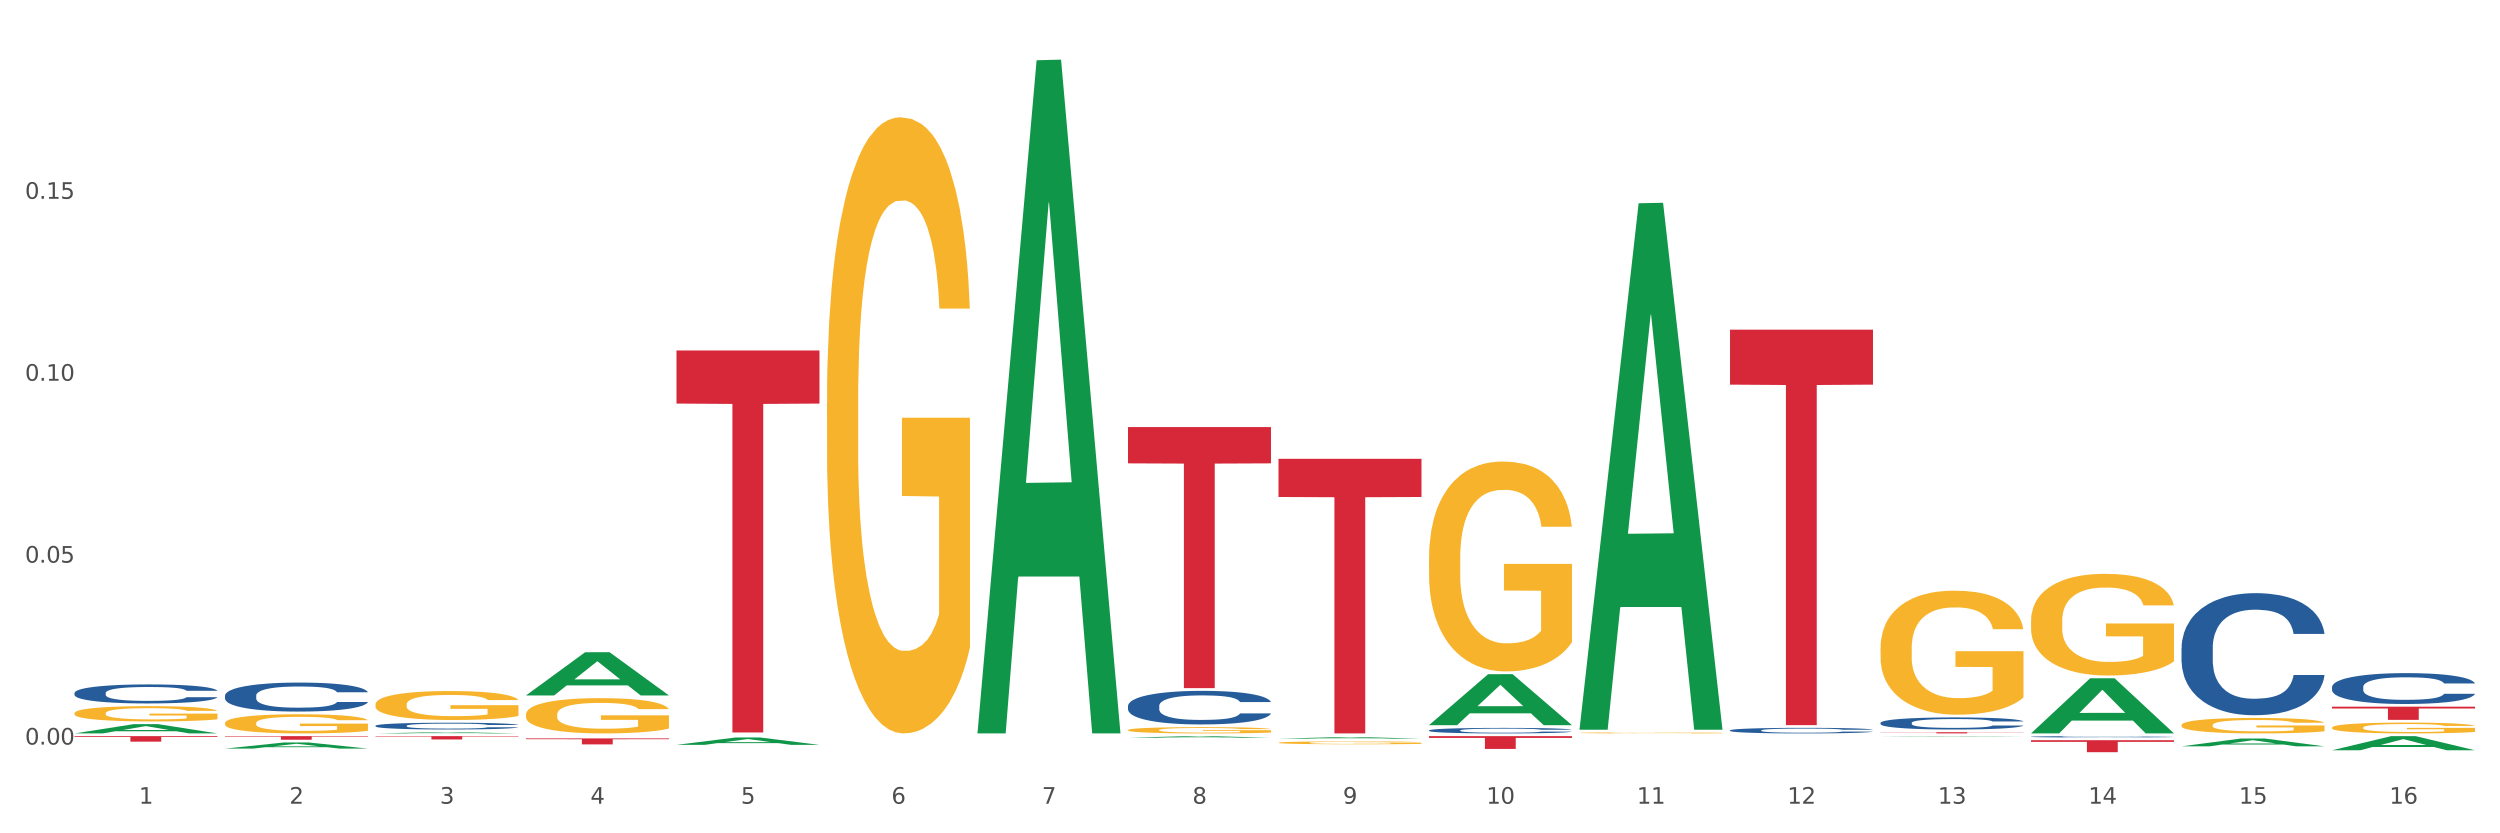 <?xml version="1.0" encoding="utf-8" standalone="no"?>
<!DOCTYPE svg PUBLIC "-//W3C//DTD SVG 1.1//EN"
  "http://www.w3.org/Graphics/SVG/1.1/DTD/svg11.dtd">
<svg xmlns:xlink="http://www.w3.org/1999/xlink" width="1080pt" height="360pt" viewBox="0 0 1080 360" xmlns="http://www.w3.org/2000/svg" version="1.1">
 <rect x="0" y="0" width="1080" height="360" fill="#333333" stroke="none"/>
 <defs>
  <style type="text/css">*{stroke-linejoin: round; stroke-linecap: butt}</style>
 </defs>
 <g id="figure_1">
  <g id="patch_1">
   <path d="M 0 360 
L 1080 360 
L 1080 0 
L 0 0 
z
" style="fill: #ffffff; stroke: #ffffff; stroke-linejoin: miter"/>
  </g>
  <g id="axes_1">
   <g id="matplotlib.axis_1">
    <g id="xtick_1">
     <g id="text_1">
      <!-- 1 -->
      <g style="fill: #4d4d4d" transform="translate(60.004 347.204) scale(0.096 -0.096)">
       <defs>
        <path id="DejaVuSans-31" d="M 794 531 
L 1825 531 
L 1825 4091 
L 703 3866 
L 703 4441 
L 1819 4666 
L 2450 4666 
L 2450 531 
L 3481 531 
L 3481 0 
L 794 0 
L 794 531 
z
" transform="scale(0.016)"/>
       </defs>
       <use xlink:href="#DejaVuSans-31"/>
      </g>
     </g>
    </g>
    <g id="xtick_2">
     <g id="text_2">
      <!-- 2 -->
      <g style="fill: #4d4d4d" transform="translate(125.021 347.204) scale(0.096 -0.096)">
       <defs>
        <path id="DejaVuSans-32" d="M 1228 531 
L 3431 531 
L 3431 0 
L 469 0 
L 469 531 
Q 828 903 1448 1529 
Q 2069 2156 2228 2338 
Q 2531 2678 2651 2914 
Q 2772 3150 2772 3378 
Q 2772 3750 2511 3984 
Q 2250 4219 1831 4219 
Q 1534 4219 1204 4116 
Q 875 4013 500 3803 
L 500 4441 
Q 881 4594 1212 4672 
Q 1544 4750 1819 4750 
Q 2544 4750 2975 4387 
Q 3406 4025 3406 3419 
Q 3406 3131 3298 2873 
Q 3191 2616 2906 2266 
Q 2828 2175 2409 1742 
Q 1991 1309 1228 531 
z
" transform="scale(0.016)"/>
       </defs>
       <use xlink:href="#DejaVuSans-32"/>
      </g>
     </g>
    </g>
    <g id="xtick_3">
     <g id="text_3">
      <!-- 3 -->
      <g style="fill: #4d4d4d" transform="translate(190.039 347.204) scale(0.096 -0.096)">
       <defs>
        <path id="DejaVuSans-33" d="M 2597 2516 
Q 3050 2419 3304 2112 
Q 3559 1806 3559 1356 
Q 3559 666 3084 287 
Q 2609 -91 1734 -91 
Q 1441 -91 1130 -33 
Q 819 25 488 141 
L 488 750 
Q 750 597 1062 519 
Q 1375 441 1716 441 
Q 2309 441 2620 675 
Q 2931 909 2931 1356 
Q 2931 1769 2642 2001 
Q 2353 2234 1838 2234 
L 1294 2234 
L 1294 2753 
L 1863 2753 
Q 2328 2753 2575 2939 
Q 2822 3125 2822 3475 
Q 2822 3834 2567 4026 
Q 2313 4219 1838 4219 
Q 1578 4219 1281 4162 
Q 984 4106 628 3988 
L 628 4550 
Q 988 4650 1302 4700 
Q 1616 4750 1894 4750 
Q 2613 4750 3031 4423 
Q 3450 4097 3450 3541 
Q 3450 3153 3228 2886 
Q 3006 2619 2597 2516 
z
" transform="scale(0.016)"/>
       </defs>
       <use xlink:href="#DejaVuSans-33"/>
      </g>
     </g>
    </g>
    <g id="xtick_4">
     <g id="text_4">
      <!-- 4 -->
      <g style="fill: #4d4d4d" transform="translate(255.056 347.204) scale(0.096 -0.096)">
       <defs>
        <path id="DejaVuSans-34" d="M 2419 4116 
L 825 1625 
L 2419 1625 
L 2419 4116 
z
M 2253 4666 
L 3047 4666 
L 3047 1625 
L 3713 1625 
L 3713 1100 
L 3047 1100 
L 3047 0 
L 2419 0 
L 2419 1100 
L 313 1100 
L 313 1709 
L 2253 4666 
z
" transform="scale(0.016)"/>
       </defs>
       <use xlink:href="#DejaVuSans-34"/>
      </g>
     </g>
    </g>
    <g id="xtick_5">
     <g id="text_5">
      <!-- 5 -->
      <g style="fill: #4d4d4d" transform="translate(320.073 347.204) scale(0.096 -0.096)">
       <defs>
        <path id="DejaVuSans-35" d="M 691 4666 
L 3169 4666 
L 3169 4134 
L 1269 4134 
L 1269 2991 
Q 1406 3038 1543 3061 
Q 1681 3084 1819 3084 
Q 2600 3084 3056 2656 
Q 3513 2228 3513 1497 
Q 3513 744 3044 326 
Q 2575 -91 1722 -91 
Q 1428 -91 1123 -41 
Q 819 9 494 109 
L 494 744 
Q 775 591 1075 516 
Q 1375 441 1709 441 
Q 2250 441 2565 725 
Q 2881 1009 2881 1497 
Q 2881 1984 2565 2268 
Q 2250 2553 1709 2553 
Q 1456 2553 1204 2497 
Q 953 2441 691 2322 
L 691 4666 
z
" transform="scale(0.016)"/>
       </defs>
       <use xlink:href="#DejaVuSans-35"/>
      </g>
     </g>
    </g>
    <g id="xtick_6">
     <g id="text_6">
      <!-- 6 -->
      <g style="fill: #4d4d4d" transform="translate(385.09 347.204) scale(0.096 -0.096)">
       <defs>
        <path id="DejaVuSans-36" d="M 2113 2584 
Q 1688 2584 1439 2293 
Q 1191 2003 1191 1497 
Q 1191 994 1439 701 
Q 1688 409 2113 409 
Q 2538 409 2786 701 
Q 3034 994 3034 1497 
Q 3034 2003 2786 2293 
Q 2538 2584 2113 2584 
z
M 3366 4563 
L 3366 3988 
Q 3128 4100 2886 4159 
Q 2644 4219 2406 4219 
Q 1781 4219 1451 3797 
Q 1122 3375 1075 2522 
Q 1259 2794 1537 2939 
Q 1816 3084 2150 3084 
Q 2853 3084 3261 2657 
Q 3669 2231 3669 1497 
Q 3669 778 3244 343 
Q 2819 -91 2113 -91 
Q 1303 -91 875 529 
Q 447 1150 447 2328 
Q 447 3434 972 4092 
Q 1497 4750 2381 4750 
Q 2619 4750 2861 4703 
Q 3103 4656 3366 4563 
z
" transform="scale(0.016)"/>
       </defs>
       <use xlink:href="#DejaVuSans-36"/>
      </g>
     </g>
    </g>
    <g id="xtick_7">
     <g id="text_7">
      <!-- 7 -->
      <g style="fill: #4d4d4d" transform="translate(450.108 347.204) scale(0.096 -0.096)">
       <defs>
        <path id="DejaVuSans-37" d="M 525 4666 
L 3525 4666 
L 3525 4397 
L 1831 0 
L 1172 0 
L 2766 4134 
L 525 4134 
L 525 4666 
z
" transform="scale(0.016)"/>
       </defs>
       <use xlink:href="#DejaVuSans-37"/>
      </g>
     </g>
    </g>
    <g id="xtick_8">
     <g id="text_8">
      <!-- 8 -->
      <g style="fill: #4d4d4d" transform="translate(515.125 347.204) scale(0.096 -0.096)">
       <defs>
        <path id="DejaVuSans-38" d="M 2034 2216 
Q 1584 2216 1326 1975 
Q 1069 1734 1069 1313 
Q 1069 891 1326 650 
Q 1584 409 2034 409 
Q 2484 409 2743 651 
Q 3003 894 3003 1313 
Q 3003 1734 2745 1975 
Q 2488 2216 2034 2216 
z
M 1403 2484 
Q 997 2584 770 2862 
Q 544 3141 544 3541 
Q 544 4100 942 4425 
Q 1341 4750 2034 4750 
Q 2731 4750 3128 4425 
Q 3525 4100 3525 3541 
Q 3525 3141 3298 2862 
Q 3072 2584 2669 2484 
Q 3125 2378 3379 2068 
Q 3634 1759 3634 1313 
Q 3634 634 3220 271 
Q 2806 -91 2034 -91 
Q 1263 -91 848 271 
Q 434 634 434 1313 
Q 434 1759 690 2068 
Q 947 2378 1403 2484 
z
M 1172 3481 
Q 1172 3119 1398 2916 
Q 1625 2713 2034 2713 
Q 2441 2713 2670 2916 
Q 2900 3119 2900 3481 
Q 2900 3844 2670 4047 
Q 2441 4250 2034 4250 
Q 1625 4250 1398 4047 
Q 1172 3844 1172 3481 
z
" transform="scale(0.016)"/>
       </defs>
       <use xlink:href="#DejaVuSans-38"/>
      </g>
     </g>
    </g>
    <g id="xtick_9">
     <g id="text_9">
      <!-- 9 -->
      <g style="fill: #4d4d4d" transform="translate(580.142 347.204) scale(0.096 -0.096)">
       <defs>
        <path id="DejaVuSans-39" d="M 703 97 
L 703 672 
Q 941 559 1184 500 
Q 1428 441 1663 441 
Q 2288 441 2617 861 
Q 2947 1281 2994 2138 
Q 2813 1869 2534 1725 
Q 2256 1581 1919 1581 
Q 1219 1581 811 2004 
Q 403 2428 403 3163 
Q 403 3881 828 4315 
Q 1253 4750 1959 4750 
Q 2769 4750 3195 4129 
Q 3622 3509 3622 2328 
Q 3622 1225 3098 567 
Q 2575 -91 1691 -91 
Q 1453 -91 1209 -44 
Q 966 3 703 97 
z
M 1959 2075 
Q 2384 2075 2632 2365 
Q 2881 2656 2881 3163 
Q 2881 3666 2632 3958 
Q 2384 4250 1959 4250 
Q 1534 4250 1286 3958 
Q 1038 3666 1038 3163 
Q 1038 2656 1286 2365 
Q 1534 2075 1959 2075 
z
" transform="scale(0.016)"/>
       </defs>
       <use xlink:href="#DejaVuSans-39"/>
      </g>
     </g>
    </g>
    <g id="xtick_10">
     <g id="text_10">
      <!-- 10 -->
      <g style="fill: #4d4d4d" transform="translate(642.105 347.204) scale(0.096 -0.096)">
       <defs>
        <path id="DejaVuSans-30" d="M 2034 4250 
Q 1547 4250 1301 3770 
Q 1056 3291 1056 2328 
Q 1056 1369 1301 889 
Q 1547 409 2034 409 
Q 2525 409 2770 889 
Q 3016 1369 3016 2328 
Q 3016 3291 2770 3770 
Q 2525 4250 2034 4250 
z
M 2034 4750 
Q 2819 4750 3233 4129 
Q 3647 3509 3647 2328 
Q 3647 1150 3233 529 
Q 2819 -91 2034 -91 
Q 1250 -91 836 529 
Q 422 1150 422 2328 
Q 422 3509 836 4129 
Q 1250 4750 2034 4750 
z
" transform="scale(0.016)"/>
       </defs>
       <use xlink:href="#DejaVuSans-31"/>
       <use xlink:href="#DejaVuSans-30" transform="translate(63.623 0)"/>
      </g>
     </g>
    </g>
    <g id="xtick_11">
     <g id="text_11">
      <!-- 11 -->
      <g style="fill: #4d4d4d" transform="translate(707.123 347.204) scale(0.096 -0.096)">
       <use xlink:href="#DejaVuSans-31"/>
       <use xlink:href="#DejaVuSans-31" transform="translate(63.623 0)"/>
      </g>
     </g>
    </g>
    <g id="xtick_12">
     <g id="text_12">
      <!-- 12 -->
      <g style="fill: #4d4d4d" transform="translate(772.14 347.204) scale(0.096 -0.096)">
       <use xlink:href="#DejaVuSans-31"/>
       <use xlink:href="#DejaVuSans-32" transform="translate(63.623 0)"/>
      </g>
     </g>
    </g>
    <g id="xtick_13">
     <g id="text_13">
      <!-- 13 -->
      <g style="fill: #4d4d4d" transform="translate(837.157 347.204) scale(0.096 -0.096)">
       <use xlink:href="#DejaVuSans-31"/>
       <use xlink:href="#DejaVuSans-33" transform="translate(63.623 0)"/>
      </g>
     </g>
    </g>
    <g id="xtick_14">
     <g id="text_14">
      <!-- 14 -->
      <g style="fill: #4d4d4d" transform="translate(902.174 347.204) scale(0.096 -0.096)">
       <use xlink:href="#DejaVuSans-31"/>
       <use xlink:href="#DejaVuSans-34" transform="translate(63.623 0)"/>
      </g>
     </g>
    </g>
    <g id="xtick_15">
     <g id="text_15">
      <!-- 15 -->
      <g style="fill: #4d4d4d" transform="translate(967.192 347.204) scale(0.096 -0.096)">
       <use xlink:href="#DejaVuSans-31"/>
       <use xlink:href="#DejaVuSans-35" transform="translate(63.623 0)"/>
      </g>
     </g>
    </g>
    <g id="xtick_16">
     <g id="text_16">
      <!-- 16 -->
      <g style="fill: #4d4d4d" transform="translate(1032.209 347.204) scale(0.096 -0.096)">
       <use xlink:href="#DejaVuSans-31"/>
       <use xlink:href="#DejaVuSans-36" transform="translate(63.623 0)"/>
      </g>
     </g>
    </g>
    <g id="xtick_17"/>
    <g id="xtick_18"/>
    <g id="xtick_19"/>
    <g id="xtick_20"/>
    <g id="xtick_21"/>
    <g id="xtick_22"/>
    <g id="xtick_23"/>
    <g id="xtick_24"/>
    <g id="xtick_25"/>
    <g id="xtick_26"/>
    <g id="xtick_27"/>
    <g id="xtick_28"/>
    <g id="xtick_29"/>
    <g id="xtick_30"/>
    <g id="xtick_31"/>
   </g>
   <g id="matplotlib.axis_2">
    <g id="ytick_1">
     <g id="text_17">
      <!-- 0.00 -->
      <g style="fill: #4d4d4d" transform="translate(10.8 321.658) scale(0.096 -0.096)">
       <defs>
        <path id="DejaVuSans-2e" d="M 684 794 
L 1344 794 
L 1344 0 
L 684 0 
L 684 794 
z
" transform="scale(0.016)"/>
       </defs>
       <use xlink:href="#DejaVuSans-30"/>
       <use xlink:href="#DejaVuSans-2e" transform="translate(63.623 0)"/>
       <use xlink:href="#DejaVuSans-30" transform="translate(95.41 0)"/>
       <use xlink:href="#DejaVuSans-30" transform="translate(159.033 0)"/>
      </g>
     </g>
    </g>
    <g id="ytick_2">
     <g id="text_18">
      <!-- 0.05 -->
      <g style="fill: #4d4d4d" transform="translate(10.8 243.067) scale(0.096 -0.096)">
       <use xlink:href="#DejaVuSans-30"/>
       <use xlink:href="#DejaVuSans-2e" transform="translate(63.623 0)"/>
       <use xlink:href="#DejaVuSans-30" transform="translate(95.41 0)"/>
       <use xlink:href="#DejaVuSans-35" transform="translate(159.033 0)"/>
      </g>
     </g>
    </g>
    <g id="ytick_3">
     <g id="text_19">
      <!-- 0.10 -->
      <g style="fill: #4d4d4d" transform="translate(10.8 164.476) scale(0.096 -0.096)">
       <use xlink:href="#DejaVuSans-30"/>
       <use xlink:href="#DejaVuSans-2e" transform="translate(63.623 0)"/>
       <use xlink:href="#DejaVuSans-31" transform="translate(95.41 0)"/>
       <use xlink:href="#DejaVuSans-30" transform="translate(159.033 0)"/>
      </g>
     </g>
    </g>
    <g id="ytick_4">
     <g id="text_20">
      <!-- 0.15 -->
      <g style="fill: #4d4d4d" transform="translate(10.8 85.885) scale(0.096 -0.096)">
       <use xlink:href="#DejaVuSans-30"/>
       <use xlink:href="#DejaVuSans-2e" transform="translate(63.623 0)"/>
       <use xlink:href="#DejaVuSans-31" transform="translate(95.41 0)"/>
       <use xlink:href="#DejaVuSans-35" transform="translate(159.033 0)"/>
      </g>
     </g>
    </g>
    <g id="ytick_5"/>
    <g id="ytick_6"/>
    <g id="ytick_7"/>
    <g id="ytick_8"/>
   </g>
   <g id="PolyCollection_1">
    <path d="M 32.175 316.834 
L 32.239 316.83 
L 57.709 312.834 
L 68.28 312.83 
L 93.941 316.842 
L 81.715 316.842 
L 76.176 315.907 
L 49.877 315.907 
L 49.686 315.922 
L 44.337 316.842 
L 32.175 316.842 
L 32.175 316.834 
L 53.188 315.35 
L 72.864 315.346 
L 63.122 313.685 
L 62.995 313.677 
L 62.867 313.689 
L 53.125 315.346 
L 53.188 315.35 
L 32.175 316.834 
z
" clip-path="url(#pe81fdbff48)" style="fill: #109648"/>
    <path d="M 97.192 323.396 
L 97.256 323.394 
L 122.727 320.743 
L 133.297 320.74 
L 158.959 323.401 
L 146.733 323.401 
L 141.193 322.781 
L 114.894 322.781 
L 114.703 322.791 
L 109.354 323.401 
L 97.192 323.401 
L 97.192 323.396 
L 118.206 322.412 
L 137.882 322.409 
L 128.139 321.307 
L 128.012 321.302 
L 127.884 321.31 
L 118.142 322.409 
L 118.206 322.412 
L 97.192 323.396 
z
" clip-path="url(#pe81fdbff48)" style="fill: #109648"/>
    <path d="M 162.209 316.841 
L 162.273 316.84 
L 187.744 316.308 
L 198.314 316.307 
L 223.976 316.842 
L 211.75 316.842 
L 206.21 316.717 
L 179.912 316.717 
L 179.721 316.719 
L 174.372 316.842 
L 162.209 316.842 
L 162.209 316.841 
L 183.223 316.643 
L 202.899 316.642 
L 193.156 316.421 
L 193.029 316.42 
L 192.902 316.422 
L 183.159 316.642 
L 183.223 316.643 
L 162.209 316.841 
z
" clip-path="url(#pe81fdbff48)" style="fill: #109648"/>
    <path d="M 942.416 279.938 
L 942.489 279.89 
L 942.489 278.541 
L 942.708 276.711 
L 943.512 273.339 
L 944.534 270.786 
L 946.286 267.8 
L 947.235 266.548 
L 948.476 265.151 
L 951.032 262.887 
L 953.952 260.961 
L 955.996 259.901 
L 957.529 259.227 
L 960.961 258.022 
L 962.932 257.493 
L 964.976 257.059 
L 966.729 256.77 
L 969.649 256.433 
L 971.985 256.288 
L 974.687 256.24 
L 976.95 256.288 
L 979.943 256.481 
L 984.324 257.059 
L 986.003 257.396 
L 988.267 257.974 
L 990.603 258.745 
L 992.501 259.516 
L 994.691 260.623 
L 996.955 262.068 
L 999.145 263.899 
L 1000.678 265.584 
L 1001.919 267.367 
L 1003.015 269.534 
L 1003.818 271.894 
L 1004.183 273.869 
L 990.822 273.869 
L 990.457 272.087 
L 989.727 270.16 
L 988.997 268.86 
L 988.194 267.8 
L 986.952 266.596 
L 985.857 265.825 
L 984.032 264.91 
L 982.353 264.332 
L 980.966 263.995 
L 979.286 263.706 
L 975.709 263.417 
L 973.154 263.417 
L 971.547 263.513 
L 969.576 263.754 
L 967.897 264.091 
L 965.926 264.669 
L 964.392 265.295 
L 962.859 266.114 
L 961.983 266.692 
L 960.669 267.752 
L 959.793 268.619 
L 958.625 270.112 
L 957.967 271.172 
L 956.799 273.917 
L 956.288 275.94 
L 956.069 277.337 
L 955.923 278.878 
L 955.923 286.392 
L 956.361 289.763 
L 956.726 291.208 
L 957.31 292.846 
L 958.406 294.965 
L 960.012 297.036 
L 961.691 298.53 
L 963.078 299.445 
L 964.392 300.119 
L 965.707 300.649 
L 967.313 301.131 
L 968.627 301.42 
L 970.598 301.709 
L 972.935 301.853 
L 974.76 301.853 
L 978.483 301.612 
L 980.163 301.371 
L 981.769 301.034 
L 983.521 300.504 
L 984.908 299.926 
L 985.711 299.493 
L 987.025 298.578 
L 988.048 297.614 
L 988.924 296.507 
L 989.508 295.543 
L 990.165 294.098 
L 990.676 292.461 
L 990.822 291.594 
L 1004.183 291.594 
L 1003.891 293.328 
L 1003.38 295.014 
L 1002.358 297.277 
L 1001.554 298.578 
L 1000.313 300.167 
L 998.999 301.516 
L 997.174 303.009 
L 995.495 304.117 
L 993.742 305.08 
L 991.844 305.947 
L 988.413 307.151 
L 987.171 307.488 
L 984.543 308.066 
L 982.499 308.404 
L 979.505 308.741 
L 976.439 308.933 
L 973.227 308.982 
L 970.379 308.885 
L 967.24 308.596 
L 965.268 308.307 
L 963.078 307.874 
L 960.523 307.199 
L 958.114 306.381 
L 955.85 305.417 
L 953.733 304.309 
L 951.762 303.057 
L 949.206 300.986 
L 947.308 298.963 
L 945.921 297.085 
L 944.972 295.495 
L 944.023 293.472 
L 943.512 292.075 
L 942.708 288.704 
L 942.416 285.573 
L 942.416 279.938 
z
" clip-path="url(#pe81fdbff48)" style="fill: #255c99"/>
    <path d="M 747.365 315.512 
L 747.438 315.51 
L 747.438 315.449 
L 747.657 315.365 
L 748.46 315.211 
L 749.482 315.094 
L 751.234 314.957 
L 752.183 314.9 
L 753.424 314.836 
L 755.98 314.732 
L 758.9 314.644 
L 760.944 314.596 
L 762.478 314.565 
L 765.909 314.51 
L 767.88 314.485 
L 769.925 314.466 
L 771.677 314.452 
L 774.597 314.437 
L 776.934 314.43 
L 779.635 314.428 
L 781.898 314.43 
L 784.892 314.439 
L 789.272 314.466 
L 790.952 314.481 
L 793.215 314.507 
L 795.551 314.543 
L 797.449 314.578 
L 799.64 314.629 
L 801.903 314.695 
L 804.093 314.779 
L 805.627 314.856 
L 806.868 314.937 
L 807.963 315.036 
L 808.766 315.144 
L 809.131 315.235 
L 795.77 315.235 
L 795.405 315.153 
L 794.675 315.065 
L 793.945 315.006 
L 793.142 314.957 
L 791.901 314.902 
L 790.806 314.867 
L 788.98 314.825 
L 787.301 314.798 
L 785.914 314.783 
L 784.235 314.77 
L 780.657 314.756 
L 778.102 314.756 
L 776.496 314.761 
L 774.524 314.772 
L 772.845 314.787 
L 770.874 314.814 
L 769.341 314.842 
L 767.807 314.88 
L 766.931 314.906 
L 765.617 314.955 
L 764.741 314.995 
L 763.573 315.063 
L 762.916 315.111 
L 761.748 315.237 
L 761.237 315.33 
L 761.018 315.393 
L 760.871 315.464 
L 760.871 315.808 
L 761.31 315.962 
L 761.675 316.028 
L 762.259 316.103 
L 763.354 316.2 
L 764.96 316.295 
L 766.639 316.363 
L 768.026 316.405 
L 769.341 316.436 
L 770.655 316.46 
L 772.261 316.482 
L 773.575 316.495 
L 775.546 316.509 
L 777.883 316.515 
L 779.708 316.515 
L 783.432 316.504 
L 785.111 316.493 
L 786.717 316.478 
L 788.469 316.454 
L 789.856 316.427 
L 790.66 316.407 
L 791.974 316.365 
L 792.996 316.321 
L 793.872 316.271 
L 794.456 316.227 
L 795.113 316.16 
L 795.624 316.086 
L 795.77 316.046 
L 809.131 316.046 
L 808.839 316.125 
L 808.328 316.202 
L 807.306 316.306 
L 806.503 316.365 
L 805.262 316.438 
L 803.947 316.5 
L 802.122 316.568 
L 800.443 316.619 
L 798.691 316.663 
L 796.792 316.703 
L 793.361 316.758 
L 792.12 316.773 
L 789.491 316.8 
L 787.447 316.815 
L 784.454 316.831 
L 781.387 316.839 
L 778.175 316.842 
L 775.327 316.837 
L 772.188 316.824 
L 770.217 316.811 
L 768.026 316.791 
L 765.471 316.76 
L 763.062 316.723 
L 760.798 316.678 
L 758.681 316.628 
L 756.71 316.57 
L 754.155 316.476 
L 752.256 316.383 
L 750.869 316.297 
L 749.92 316.224 
L 748.971 316.132 
L 748.46 316.068 
L 747.657 315.914 
L 747.365 315.77 
L 747.365 315.512 
z
" clip-path="url(#pe81fdbff48)" style="fill: #255c99"/>
    <path d="M 812.382 312.27 
L 812.455 312.265 
L 812.455 312.132 
L 812.674 311.951 
L 813.477 311.617 
L 814.499 311.365 
L 816.251 311.07 
L 817.201 310.946 
L 818.442 310.808 
L 820.997 310.584 
L 823.917 310.393 
L 825.962 310.288 
L 827.495 310.222 
L 830.926 310.102 
L 832.898 310.05 
L 834.942 310.007 
L 836.694 309.979 
L 839.615 309.945 
L 841.951 309.931 
L 844.652 309.926 
L 846.916 309.931 
L 849.909 309.95 
L 854.29 310.007 
L 855.969 310.041 
L 858.232 310.098 
L 860.568 310.174 
L 862.467 310.25 
L 864.657 310.36 
L 866.92 310.503 
L 869.111 310.684 
L 870.644 310.85 
L 871.885 311.027 
L 872.98 311.241 
L 873.783 311.474 
L 874.148 311.67 
L 860.787 311.67 
L 860.422 311.494 
L 859.692 311.303 
L 858.962 311.174 
L 858.159 311.07 
L 856.918 310.95 
L 855.823 310.874 
L 853.998 310.784 
L 852.318 310.727 
L 850.931 310.693 
L 849.252 310.665 
L 845.674 310.636 
L 843.119 310.636 
L 841.513 310.646 
L 839.542 310.669 
L 837.862 310.703 
L 835.891 310.76 
L 834.358 310.822 
L 832.825 310.903 
L 831.949 310.96 
L 830.634 311.065 
L 829.758 311.151 
L 828.59 311.298 
L 827.933 311.403 
L 826.765 311.675 
L 826.254 311.875 
L 826.035 312.013 
L 825.889 312.165 
L 825.889 312.908 
L 826.327 313.242 
L 826.692 313.385 
L 827.276 313.547 
L 828.371 313.756 
L 829.977 313.961 
L 831.657 314.109 
L 833.044 314.199 
L 834.358 314.266 
L 835.672 314.318 
L 837.278 314.366 
L 838.592 314.395 
L 840.564 314.423 
L 842.9 314.438 
L 844.725 314.438 
L 848.449 314.414 
L 850.128 314.39 
L 851.734 314.357 
L 853.486 314.304 
L 854.874 314.247 
L 855.677 314.204 
L 856.991 314.114 
L 858.013 314.018 
L 858.889 313.909 
L 859.473 313.814 
L 860.13 313.671 
L 860.641 313.509 
L 860.787 313.423 
L 874.148 313.423 
L 873.856 313.594 
L 873.345 313.761 
L 872.323 313.985 
L 871.52 314.114 
L 870.279 314.271 
L 868.965 314.404 
L 867.139 314.552 
L 865.46 314.661 
L 863.708 314.757 
L 861.81 314.843 
L 858.378 314.962 
L 857.137 314.995 
L 854.509 315.052 
L 852.464 315.085 
L 849.471 315.119 
L 846.405 315.138 
L 843.192 315.143 
L 840.345 315.133 
L 837.205 315.105 
L 835.234 315.076 
L 833.044 315.033 
L 830.488 314.966 
L 828.079 314.885 
L 825.816 314.79 
L 823.698 314.681 
L 821.727 314.557 
L 819.172 314.352 
L 817.274 314.152 
L 815.886 313.966 
L 814.937 313.809 
L 813.988 313.609 
L 813.477 313.471 
L 812.674 313.137 
L 812.382 312.827 
L 812.382 312.27 
z
" clip-path="url(#pe81fdbff48)" style="fill: #255c99"/>
    <path d="M 877.399 318.273 
L 877.472 318.272 
L 877.472 318.257 
L 877.691 318.237 
L 878.494 318.2 
L 879.516 318.171 
L 881.269 318.138 
L 882.218 318.125 
L 883.459 318.109 
L 886.014 318.084 
L 888.935 318.063 
L 890.979 318.051 
L 892.512 318.044 
L 895.944 318.03 
L 897.915 318.024 
L 899.959 318.02 
L 901.711 318.016 
L 904.632 318.013 
L 906.968 318.011 
L 909.67 318.011 
L 911.933 318.011 
L 914.926 318.013 
L 919.307 318.02 
L 920.986 318.023 
L 923.249 318.03 
L 925.586 318.038 
L 927.484 318.047 
L 929.674 318.059 
L 931.938 318.075 
L 934.128 318.095 
L 935.661 318.114 
L 936.902 318.134 
L 937.997 318.158 
L 938.8 318.184 
L 939.166 318.205 
L 925.805 318.205 
L 925.44 318.186 
L 924.71 318.164 
L 923.979 318.15 
L 923.176 318.138 
L 921.935 318.125 
L 920.84 318.117 
L 919.015 318.106 
L 917.336 318.1 
L 915.948 318.096 
L 914.269 318.093 
L 910.692 318.09 
L 908.136 318.09 
L 906.53 318.091 
L 904.559 318.094 
L 902.88 318.097 
L 900.908 318.104 
L 899.375 318.111 
L 897.842 318.12 
L 896.966 318.126 
L 895.652 318.138 
L 894.775 318.147 
L 893.607 318.164 
L 892.95 318.176 
L 891.782 318.206 
L 891.271 318.228 
L 891.052 318.244 
L 890.906 318.261 
L 890.906 318.344 
L 891.344 318.381 
L 891.709 318.397 
L 892.293 318.415 
L 893.388 318.439 
L 894.995 318.462 
L 896.674 318.478 
L 898.061 318.488 
L 899.375 318.496 
L 900.689 318.502 
L 902.296 318.507 
L 903.61 318.51 
L 905.581 318.513 
L 907.917 318.515 
L 909.743 318.515 
L 913.466 318.512 
L 915.145 318.51 
L 916.751 318.506 
L 918.504 318.5 
L 919.891 318.494 
L 920.694 318.489 
L 922.008 318.479 
L 923.03 318.468 
L 923.906 318.456 
L 924.491 318.445 
L 925.148 318.429 
L 925.659 318.411 
L 925.805 318.401 
L 939.166 318.401 
L 938.873 318.421 
L 938.362 318.439 
L 937.34 318.464 
L 936.537 318.479 
L 935.296 318.496 
L 933.982 318.511 
L 932.157 318.528 
L 930.477 318.54 
L 928.725 318.551 
L 926.827 318.56 
L 923.395 318.574 
L 922.154 318.577 
L 919.526 318.584 
L 917.482 318.587 
L 914.488 318.591 
L 911.422 318.593 
L 908.209 318.594 
L 905.362 318.593 
L 902.223 318.589 
L 900.251 318.586 
L 898.061 318.581 
L 895.506 318.574 
L 893.096 318.565 
L 890.833 318.554 
L 888.716 318.542 
L 886.744 318.528 
L 884.189 318.505 
L 882.291 318.483 
L 880.904 318.462 
L 879.954 318.445 
L 879.005 318.422 
L 878.494 318.407 
L 877.691 318.37 
L 877.399 318.335 
L 877.399 318.273 
z
" clip-path="url(#pe81fdbff48)" style="fill: #255c99"/>
    <path d="M 32.175 299.362 
L 32.248 299.355 
L 32.248 299.145 
L 32.467 298.86 
L 33.27 298.334 
L 34.292 297.937 
L 36.045 297.471 
L 36.994 297.276 
L 38.235 297.059 
L 40.79 296.706 
L 43.711 296.406 
L 45.755 296.241 
L 47.288 296.136 
L 50.72 295.948 
L 52.691 295.865 
L 54.735 295.798 
L 56.487 295.753 
L 59.408 295.7 
L 61.744 295.678 
L 64.445 295.67 
L 66.709 295.678 
L 69.702 295.708 
L 74.083 295.798 
L 75.762 295.85 
L 78.025 295.94 
L 80.362 296.06 
L 82.26 296.181 
L 84.45 296.353 
L 86.713 296.578 
L 88.904 296.863 
L 90.437 297.126 
L 91.678 297.404 
L 92.773 297.741 
L 93.576 298.109 
L 93.941 298.417 
L 80.581 298.417 
L 80.216 298.139 
L 79.485 297.839 
L 78.755 297.636 
L 77.952 297.471 
L 76.711 297.284 
L 75.616 297.164 
L 73.791 297.021 
L 72.111 296.931 
L 70.724 296.878 
L 69.045 296.833 
L 65.468 296.788 
L 62.912 296.788 
L 61.306 296.803 
L 59.335 296.841 
L 57.655 296.893 
L 55.684 296.984 
L 54.151 297.081 
L 52.618 297.209 
L 51.742 297.299 
L 50.427 297.464 
L 49.551 297.599 
L 48.383 297.832 
L 47.726 297.997 
L 46.558 298.424 
L 46.047 298.74 
L 45.828 298.957 
L 45.682 299.197 
L 45.682 300.368 
L 46.12 300.893 
L 46.485 301.119 
L 47.069 301.374 
L 48.164 301.704 
L 49.77 302.027 
L 51.45 302.259 
L 52.837 302.402 
L 54.151 302.507 
L 55.465 302.589 
L 57.071 302.664 
L 58.386 302.709 
L 60.357 302.754 
L 62.693 302.777 
L 64.518 302.777 
L 68.242 302.739 
L 69.921 302.702 
L 71.527 302.649 
L 73.28 302.567 
L 74.667 302.477 
L 75.47 302.409 
L 76.784 302.267 
L 77.806 302.117 
L 78.682 301.944 
L 79.266 301.794 
L 79.923 301.569 
L 80.435 301.314 
L 80.581 301.179 
L 93.941 301.179 
L 93.649 301.449 
L 93.138 301.711 
L 92.116 302.064 
L 91.313 302.267 
L 90.072 302.514 
L 88.758 302.724 
L 86.932 302.957 
L 85.253 303.13 
L 83.501 303.28 
L 81.603 303.415 
L 78.171 303.603 
L 76.93 303.655 
L 74.302 303.745 
L 72.257 303.798 
L 69.264 303.85 
L 66.198 303.88 
L 62.985 303.888 
L 60.138 303.873 
L 56.998 303.828 
L 55.027 303.783 
L 52.837 303.715 
L 50.281 303.61 
L 47.872 303.482 
L 45.609 303.332 
L 43.492 303.16 
L 41.52 302.965 
L 38.965 302.642 
L 37.067 302.327 
L 35.679 302.034 
L 34.73 301.786 
L 33.781 301.471 
L 33.27 301.254 
L 32.467 300.728 
L 32.175 300.24 
L 32.175 299.362 
z
" clip-path="url(#pe81fdbff48)" style="fill: #255c99"/>
    <path d="M 552.313 320.857 
L 552.386 320.856 
L 552.386 320.815 
L 552.532 320.779 
L 553.261 320.694 
L 554.355 320.624 
L 555.157 320.586 
L 555.959 320.555 
L 556.907 320.525 
L 558.074 320.493 
L 560.189 320.446 
L 561.501 320.422 
L 563.106 320.397 
L 566.023 320.361 
L 568.137 320.34 
L 570.325 320.323 
L 573.898 320.303 
L 576.232 320.294 
L 578.711 320.287 
L 581.701 320.282 
L 583.962 320.281 
L 588.921 320.285 
L 593.15 320.295 
L 595.192 320.303 
L 597.817 320.316 
L 599.203 320.326 
L 601.464 320.344 
L 603.797 320.368 
L 605.401 320.388 
L 607.808 320.427 
L 609.631 320.465 
L 611.308 320.513 
L 612.183 320.546 
L 612.84 320.577 
L 613.423 320.612 
L 614.006 320.668 
L 600.88 320.668 
L 600.37 320.628 
L 599.567 320.591 
L 598.401 320.554 
L 597.38 320.531 
L 595.63 320.503 
L 594.025 320.485 
L 592.348 320.471 
L 590.306 320.46 
L 588.702 320.454 
L 586.441 320.45 
L 581.993 320.451 
L 579.003 320.46 
L 576.961 320.471 
L 575.649 320.481 
L 574.482 320.493 
L 573.169 320.509 
L 571.638 320.533 
L 570.544 320.554 
L 569.45 320.582 
L 568.575 320.609 
L 567.773 320.641 
L 567.116 320.675 
L 566.606 320.71 
L 566.168 320.753 
L 565.804 320.825 
L 565.804 320.981 
L 565.95 321.016 
L 566.314 321.063 
L 566.752 321.098 
L 567.481 321.14 
L 568.137 321.169 
L 569.377 321.209 
L 570.763 321.244 
L 571.856 321.265 
L 572.95 321.283 
L 574.846 321.308 
L 576.961 321.329 
L 578.784 321.341 
L 581.264 321.353 
L 582.941 321.357 
L 584.399 321.36 
L 587.973 321.36 
L 590.525 321.356 
L 593.369 321.348 
L 595.557 321.338 
L 597.38 321.326 
L 599.422 321.305 
L 600.734 321.286 
L 600.734 321.048 
L 584.691 321.047 
L 584.691 320.889 
L 614.079 320.889 
L 614.079 321.353 
L 612.84 321.377 
L 611.454 321.398 
L 609.996 321.418 
L 607.808 321.442 
L 605.183 321.464 
L 602.849 321.48 
L 600.37 321.494 
L 597.453 321.506 
L 593.661 321.518 
L 591.327 321.522 
L 588.41 321.526 
L 584.983 321.527 
L 581.993 321.525 
L 579.076 321.519 
L 576.013 321.509 
L 573.023 321.494 
L 570.763 321.479 
L 568.502 321.461 
L 566.096 321.437 
L 564.199 321.414 
L 562.741 321.394 
L 561.137 321.368 
L 559.387 321.333 
L 558.074 321.303 
L 556.907 321.271 
L 555.667 321.23 
L 554.792 321.195 
L 553.917 321.15 
L 553.407 321.117 
L 552.823 321.066 
L 552.386 320.994 
L 552.313 320.857 
z
" clip-path="url(#pe81fdbff48)" style="fill: #f7b32b"/>
    <path d="M 487.296 315.384 
L 487.369 315.381 
L 487.369 315.292 
L 487.514 315.215 
L 488.244 315.03 
L 489.338 314.876 
L 490.14 314.795 
L 490.942 314.728 
L 491.89 314.661 
L 493.057 314.592 
L 495.171 314.49 
L 496.484 314.438 
L 498.088 314.384 
L 501.005 314.304 
L 503.12 314.26 
L 505.308 314.223 
L 508.881 314.178 
L 511.215 314.158 
L 513.694 314.144 
L 516.684 314.134 
L 518.945 314.131 
L 523.903 314.139 
L 528.133 314.161 
L 530.175 314.178 
L 532.8 314.208 
L 534.186 314.228 
L 536.446 314.267 
L 538.78 314.319 
L 540.384 314.364 
L 542.791 314.448 
L 544.614 314.532 
L 546.291 314.636 
L 547.166 314.708 
L 547.822 314.775 
L 548.406 314.852 
L 548.989 314.973 
L 535.863 314.973 
L 535.352 314.886 
L 534.55 314.804 
L 533.383 314.725 
L 532.363 314.676 
L 530.612 314.614 
L 529.008 314.574 
L 527.331 314.545 
L 525.289 314.52 
L 523.685 314.507 
L 521.424 314.498 
L 516.976 314.5 
L 513.986 314.52 
L 511.944 314.545 
L 510.631 314.567 
L 509.464 314.592 
L 508.152 314.626 
L 506.62 314.678 
L 505.527 314.725 
L 504.433 314.785 
L 503.558 314.844 
L 502.756 314.913 
L 502.099 314.988 
L 501.589 315.064 
L 501.151 315.158 
L 500.787 315.314 
L 500.787 315.653 
L 500.932 315.73 
L 501.297 315.832 
L 501.735 315.908 
L 502.464 316 
L 503.12 316.062 
L 504.36 316.151 
L 505.745 316.225 
L 506.839 316.272 
L 507.933 316.312 
L 509.829 316.366 
L 511.944 316.411 
L 513.767 316.438 
L 516.246 316.463 
L 517.924 316.473 
L 519.382 316.478 
L 522.955 316.478 
L 525.508 316.47 
L 528.352 316.453 
L 530.539 316.431 
L 532.363 316.403 
L 534.404 316.359 
L 535.717 316.317 
L 535.717 315.799 
L 519.674 315.797 
L 519.674 315.453 
L 549.062 315.453 
L 549.062 316.463 
L 547.822 316.515 
L 546.437 316.562 
L 544.978 316.604 
L 542.791 316.656 
L 540.165 316.705 
L 537.832 316.74 
L 535.352 316.77 
L 532.435 316.797 
L 528.643 316.822 
L 526.31 316.832 
L 523.393 316.839 
L 519.966 316.842 
L 516.976 316.837 
L 514.059 316.824 
L 510.996 316.802 
L 508.006 316.77 
L 505.745 316.738 
L 503.485 316.698 
L 501.078 316.646 
L 499.182 316.596 
L 497.724 316.552 
L 496.119 316.495 
L 494.369 316.421 
L 493.057 316.354 
L 491.89 316.285 
L 490.65 316.196 
L 489.775 316.119 
L 488.9 316.022 
L 488.39 315.95 
L 487.806 315.839 
L 487.369 315.683 
L 487.296 315.384 
z
" clip-path="url(#pe81fdbff48)" style="fill: #f7b32b"/>
    <path d="M 227.227 308.647 
L 227.3 308.633 
L 227.3 308.132 
L 227.445 307.7 
L 228.175 306.657 
L 229.269 305.794 
L 230.071 305.335 
L 230.873 304.959 
L 231.821 304.584 
L 232.988 304.194 
L 235.102 303.624 
L 236.415 303.332 
L 238.019 303.025 
L 240.936 302.58 
L 243.051 302.33 
L 245.239 302.121 
L 248.812 301.871 
L 251.146 301.759 
L 253.625 301.676 
L 256.615 301.62 
L 258.876 301.606 
L 263.834 301.648 
L 268.064 301.773 
L 270.106 301.871 
L 272.731 302.038 
L 274.117 302.149 
L 276.377 302.372 
L 278.711 302.664 
L 280.315 302.914 
L 282.722 303.387 
L 284.545 303.86 
L 286.222 304.445 
L 287.097 304.848 
L 287.753 305.224 
L 288.337 305.655 
L 288.92 306.337 
L 275.794 306.337 
L 275.283 305.85 
L 274.481 305.391 
L 273.315 304.946 
L 272.294 304.667 
L 270.543 304.319 
L 268.939 304.097 
L 267.262 303.93 
L 265.22 303.791 
L 263.616 303.721 
L 261.355 303.666 
L 256.907 303.679 
L 253.917 303.791 
L 251.875 303.93 
L 250.562 304.055 
L 249.396 304.194 
L 248.083 304.389 
L 246.552 304.681 
L 245.458 304.946 
L 244.364 305.279 
L 243.489 305.613 
L 242.687 306.003 
L 242.03 306.42 
L 241.52 306.852 
L 241.082 307.38 
L 240.718 308.257 
L 240.718 310.163 
L 240.863 310.594 
L 241.228 311.165 
L 241.666 311.596 
L 242.395 312.111 
L 243.051 312.459 
L 244.291 312.96 
L 245.676 313.377 
L 246.77 313.641 
L 247.864 313.864 
L 249.76 314.17 
L 251.875 314.421 
L 253.698 314.574 
L 256.177 314.713 
L 257.855 314.768 
L 259.313 314.796 
L 262.886 314.796 
L 265.439 314.755 
L 268.283 314.657 
L 270.47 314.532 
L 272.294 314.379 
L 274.335 314.128 
L 275.648 313.892 
L 275.648 310.984 
L 259.605 310.97 
L 259.605 309.036 
L 288.993 309.036 
L 288.993 314.713 
L 287.753 315.005 
L 286.368 315.269 
L 284.909 315.506 
L 282.722 315.798 
L 280.096 316.076 
L 277.763 316.271 
L 275.283 316.438 
L 272.366 316.591 
L 268.574 316.73 
L 266.241 316.786 
L 263.324 316.828 
L 259.897 316.842 
L 256.907 316.814 
L 253.99 316.744 
L 250.927 316.619 
L 247.937 316.438 
L 245.676 316.257 
L 243.416 316.035 
L 241.009 315.742 
L 239.113 315.464 
L 237.655 315.214 
L 236.05 314.894 
L 234.3 314.476 
L 232.988 314.101 
L 231.821 313.711 
L 230.581 313.21 
L 229.706 312.779 
L 228.831 312.236 
L 228.321 311.833 
L 227.737 311.207 
L 227.3 310.33 
L 227.227 308.647 
z
" clip-path="url(#pe81fdbff48)" style="fill: #f7b32b"/>
    <path d="M 357.261 173.659 
L 357.334 173.416 
L 357.334 164.664 
L 357.48 157.128 
L 358.209 138.896 
L 359.303 123.824 
L 360.105 115.802 
L 360.907 109.239 
L 361.855 102.675 
L 363.022 95.868 
L 365.137 85.902 
L 366.45 80.797 
L 368.054 75.448 
L 370.971 67.669 
L 373.086 63.294 
L 375.273 59.647 
L 378.847 55.272 
L 381.18 53.327 
L 383.66 51.868 
L 386.649 50.896 
L 388.91 50.653 
L 393.869 51.382 
L 398.098 53.57 
L 400.14 55.272 
L 402.766 58.189 
L 404.151 60.134 
L 406.412 64.023 
L 408.745 69.128 
L 410.35 73.504 
L 412.756 81.769 
L 414.579 90.034 
L 416.256 100.244 
L 417.132 107.294 
L 417.788 113.857 
L 418.371 121.393 
L 418.955 133.305 
L 405.828 133.305 
L 405.318 124.797 
L 404.516 116.775 
L 403.349 108.996 
L 402.328 104.134 
L 400.578 98.056 
L 398.974 94.167 
L 397.296 91.25 
L 395.254 88.819 
L 393.65 87.603 
L 391.39 86.631 
L 386.941 86.874 
L 383.951 88.819 
L 381.909 91.25 
L 380.597 93.437 
L 379.43 95.868 
L 378.117 99.272 
L 376.586 104.377 
L 375.492 108.996 
L 374.398 114.83 
L 373.523 120.664 
L 372.721 127.471 
L 372.065 134.764 
L 371.554 142.3 
L 371.117 151.537 
L 370.752 166.852 
L 370.752 200.156 
L 370.898 207.692 
L 371.263 217.659 
L 371.7 225.195 
L 372.429 234.189 
L 373.086 240.267 
L 374.325 249.018 
L 375.711 256.311 
L 376.805 260.93 
L 377.899 264.819 
L 379.795 270.167 
L 381.909 274.543 
L 383.733 277.217 
L 386.212 279.648 
L 387.889 280.62 
L 389.348 281.107 
L 392.921 281.107 
L 395.473 280.377 
L 398.317 278.676 
L 400.505 276.488 
L 402.328 273.814 
L 404.37 269.438 
L 405.683 265.305 
L 405.683 214.499 
L 389.639 214.256 
L 389.639 180.465 
L 419.028 180.465 
L 419.028 279.648 
L 417.788 284.753 
L 416.402 289.372 
L 414.944 293.504 
L 412.756 298.609 
L 410.131 303.471 
L 407.797 306.875 
L 405.318 309.792 
L 402.401 312.466 
L 398.609 314.897 
L 396.275 315.869 
L 393.358 316.598 
L 389.931 316.842 
L 386.941 316.355 
L 384.024 315.14 
L 380.961 312.952 
L 377.972 309.792 
L 375.711 306.632 
L 373.45 302.742 
L 371.044 297.637 
L 369.148 292.775 
L 367.689 288.399 
L 366.085 282.808 
L 364.335 275.515 
L 363.022 268.952 
L 361.855 262.145 
L 360.616 253.394 
L 359.741 245.858 
L 358.866 236.377 
L 358.355 229.327 
L 357.772 218.388 
L 357.334 203.073 
L 357.261 173.659 
z
" clip-path="url(#pe81fdbff48)" style="fill: #f7b32b"/>
    <path d="M 162.209 304.318 
L 162.282 304.306 
L 162.282 303.895 
L 162.428 303.541 
L 163.157 302.684 
L 164.251 301.976 
L 165.054 301.599 
L 165.856 301.291 
L 166.804 300.983 
L 167.97 300.663 
L 170.085 300.195 
L 171.398 299.955 
L 173.002 299.704 
L 175.919 299.338 
L 178.034 299.133 
L 180.222 298.961 
L 183.795 298.756 
L 186.128 298.664 
L 188.608 298.596 
L 191.598 298.55 
L 193.858 298.539 
L 198.817 298.573 
L 203.047 298.676 
L 205.089 298.756 
L 207.714 298.893 
L 209.099 298.984 
L 211.36 299.167 
L 213.694 299.407 
L 215.298 299.612 
L 217.704 300 
L 219.528 300.389 
L 221.205 300.868 
L 222.08 301.2 
L 222.736 301.508 
L 223.32 301.862 
L 223.903 302.422 
L 210.777 302.422 
L 210.266 302.022 
L 209.464 301.645 
L 208.297 301.28 
L 207.276 301.051 
L 205.526 300.766 
L 203.922 300.583 
L 202.245 300.446 
L 200.203 300.332 
L 198.598 300.275 
L 196.338 300.229 
L 191.889 300.24 
L 188.9 300.332 
L 186.858 300.446 
L 185.545 300.549 
L 184.378 300.663 
L 183.066 300.823 
L 181.534 301.063 
L 180.44 301.28 
L 179.347 301.554 
L 178.471 301.828 
L 177.669 302.148 
L 177.013 302.49 
L 176.503 302.844 
L 176.065 303.278 
L 175.7 303.998 
L 175.7 305.562 
L 175.846 305.916 
L 176.211 306.385 
L 176.648 306.739 
L 177.378 307.161 
L 178.034 307.447 
L 179.274 307.858 
L 180.659 308.201 
L 181.753 308.418 
L 182.847 308.6 
L 184.743 308.852 
L 186.858 309.057 
L 188.681 309.183 
L 191.16 309.297 
L 192.837 309.343 
L 194.296 309.366 
L 197.869 309.366 
L 200.422 309.331 
L 203.266 309.251 
L 205.453 309.149 
L 207.276 309.023 
L 209.318 308.817 
L 210.631 308.623 
L 210.631 306.236 
L 194.588 306.225 
L 194.588 304.637 
L 223.976 304.637 
L 223.976 309.297 
L 222.736 309.537 
L 221.351 309.754 
L 219.892 309.948 
L 217.704 310.188 
L 215.079 310.416 
L 212.746 310.576 
L 210.266 310.713 
L 207.349 310.839 
L 203.557 310.953 
L 201.224 310.999 
L 198.307 311.033 
L 194.879 311.044 
L 191.889 311.022 
L 188.972 310.964 
L 185.91 310.862 
L 182.92 310.713 
L 180.659 310.565 
L 178.399 310.382 
L 175.992 310.142 
L 174.096 309.914 
L 172.638 309.708 
L 171.033 309.445 
L 169.283 309.103 
L 167.97 308.795 
L 166.804 308.475 
L 165.564 308.064 
L 164.689 307.71 
L 163.814 307.264 
L 163.303 306.933 
L 162.72 306.419 
L 162.282 305.699 
L 162.209 304.318 
z
" clip-path="url(#pe81fdbff48)" style="fill: #f7b32b"/>
    <path d="M 97.192 312.391 
L 97.265 312.383 
L 97.265 312.111 
L 97.411 311.877 
L 98.14 311.31 
L 99.234 310.841 
L 100.036 310.592 
L 100.838 310.388 
L 101.786 310.184 
L 102.953 309.972 
L 105.068 309.662 
L 106.381 309.504 
L 107.985 309.337 
L 110.902 309.096 
L 113.017 308.96 
L 115.204 308.846 
L 118.778 308.71 
L 121.111 308.65 
L 123.591 308.604 
L 126.58 308.574 
L 128.841 308.567 
L 133.8 308.589 
L 138.03 308.657 
L 140.071 308.71 
L 142.697 308.801 
L 144.082 308.861 
L 146.343 308.982 
L 148.676 309.141 
L 150.281 309.277 
L 152.687 309.534 
L 154.51 309.791 
L 156.188 310.108 
L 157.063 310.327 
L 157.719 310.531 
L 158.302 310.766 
L 158.886 311.136 
L 145.759 311.136 
L 145.249 310.872 
L 144.447 310.622 
L 143.28 310.38 
L 142.259 310.229 
L 140.509 310.04 
L 138.905 309.919 
L 137.227 309.829 
L 135.185 309.753 
L 133.581 309.715 
L 131.321 309.685 
L 126.872 309.693 
L 123.882 309.753 
L 121.84 309.829 
L 120.528 309.897 
L 119.361 309.972 
L 118.048 310.078 
L 116.517 310.237 
L 115.423 310.38 
L 114.329 310.562 
L 113.454 310.743 
L 112.652 310.955 
L 111.996 311.181 
L 111.485 311.416 
L 111.048 311.703 
L 110.683 312.179 
L 110.683 313.214 
L 110.829 313.448 
L 111.194 313.758 
L 111.631 313.993 
L 112.36 314.272 
L 113.017 314.461 
L 114.256 314.733 
L 115.642 314.96 
L 116.736 315.103 
L 117.83 315.224 
L 119.726 315.391 
L 121.84 315.527 
L 123.664 315.61 
L 126.143 315.685 
L 127.82 315.716 
L 129.279 315.731 
L 132.852 315.731 
L 135.404 315.708 
L 138.248 315.655 
L 140.436 315.587 
L 142.259 315.504 
L 144.301 315.368 
L 145.614 315.239 
L 145.614 313.66 
L 129.57 313.653 
L 129.57 312.602 
L 158.959 312.602 
L 158.959 315.685 
L 157.719 315.844 
L 156.333 315.988 
L 154.875 316.116 
L 152.687 316.275 
L 150.062 316.426 
L 147.728 316.532 
L 145.249 316.622 
L 142.332 316.706 
L 138.54 316.781 
L 136.206 316.811 
L 133.289 316.834 
L 129.862 316.842 
L 126.872 316.826 
L 123.955 316.789 
L 120.892 316.721 
L 117.903 316.622 
L 115.642 316.524 
L 113.381 316.403 
L 110.975 316.245 
L 109.079 316.093 
L 107.62 315.957 
L 106.016 315.784 
L 104.266 315.557 
L 102.953 315.353 
L 101.786 315.141 
L 100.547 314.869 
L 99.672 314.635 
L 98.797 314.34 
L 98.286 314.121 
L 97.703 313.781 
L 97.265 313.305 
L 97.192 312.391 
z
" clip-path="url(#pe81fdbff48)" style="fill: #f7b32b"/>
    <path d="M 32.175 308.109 
L 32.248 308.102 
L 32.248 307.885 
L 32.394 307.698 
L 33.123 307.246 
L 34.217 306.872 
L 35.019 306.673 
L 35.821 306.51 
L 36.769 306.347 
L 37.936 306.179 
L 40.051 305.931 
L 41.363 305.805 
L 42.968 305.672 
L 45.885 305.479 
L 47.999 305.37 
L 50.187 305.28 
L 53.76 305.171 
L 56.094 305.123 
L 58.573 305.087 
L 61.563 305.063 
L 63.824 305.057 
L 68.783 305.075 
L 73.012 305.129 
L 75.054 305.171 
L 77.679 305.244 
L 79.065 305.292 
L 81.326 305.388 
L 83.659 305.515 
L 85.263 305.624 
L 87.67 305.829 
L 89.493 306.034 
L 91.17 306.287 
L 92.045 306.462 
L 92.702 306.625 
L 93.285 306.812 
L 93.868 307.107 
L 80.742 307.107 
L 80.232 306.896 
L 79.43 306.697 
L 78.263 306.504 
L 77.242 306.384 
L 75.492 306.233 
L 73.887 306.136 
L 72.21 306.064 
L 70.168 306.004 
L 68.564 305.973 
L 66.303 305.949 
L 61.855 305.955 
L 58.865 306.004 
L 56.823 306.064 
L 55.511 306.118 
L 54.344 306.179 
L 53.031 306.263 
L 51.5 306.39 
L 50.406 306.504 
L 49.312 306.649 
L 48.437 306.794 
L 47.635 306.963 
L 46.979 307.144 
L 46.468 307.33 
L 46.031 307.56 
L 45.666 307.94 
L 45.666 308.766 
L 45.812 308.953 
L 46.176 309.2 
L 46.614 309.387 
L 47.343 309.61 
L 47.999 309.761 
L 49.239 309.978 
L 50.625 310.159 
L 51.719 310.274 
L 52.812 310.37 
L 54.708 310.503 
L 56.823 310.612 
L 58.646 310.678 
L 61.126 310.738 
L 62.803 310.762 
L 64.261 310.774 
L 67.835 310.774 
L 70.387 310.756 
L 73.231 310.714 
L 75.419 310.66 
L 77.242 310.593 
L 79.284 310.485 
L 80.596 310.382 
L 80.596 309.122 
L 64.553 309.116 
L 64.553 308.277 
L 93.941 308.277 
L 93.941 310.738 
L 92.702 310.865 
L 91.316 310.979 
L 89.858 311.082 
L 87.67 311.209 
L 85.045 311.329 
L 82.711 311.414 
L 80.232 311.486 
L 77.315 311.552 
L 73.523 311.613 
L 71.189 311.637 
L 68.272 311.655 
L 64.845 311.661 
L 61.855 311.649 
L 58.938 311.619 
L 55.875 311.564 
L 52.885 311.486 
L 50.625 311.408 
L 48.364 311.311 
L 45.958 311.184 
L 44.062 311.064 
L 42.603 310.955 
L 40.999 310.817 
L 39.249 310.636 
L 37.936 310.473 
L 36.769 310.304 
L 35.529 310.087 
L 34.654 309.9 
L 33.779 309.665 
L 33.269 309.49 
L 32.685 309.218 
L 32.248 308.838 
L 32.175 308.109 
z
" clip-path="url(#pe81fdbff48)" style="fill: #f7b32b"/>
    <path d="M 1007.434 296.782 
L 1007.507 296.769 
L 1007.507 296.428 
L 1007.726 295.966 
L 1008.529 295.113 
L 1009.551 294.468 
L 1011.303 293.713 
L 1012.252 293.396 
L 1013.493 293.043 
L 1016.049 292.471 
L 1018.969 291.984 
L 1021.013 291.716 
L 1022.547 291.545 
L 1025.978 291.241 
L 1027.949 291.107 
L 1029.994 290.997 
L 1031.746 290.924 
L 1034.666 290.839 
L 1037.003 290.802 
L 1039.704 290.79 
L 1041.967 290.802 
L 1044.961 290.851 
L 1049.341 290.997 
L 1051.021 291.082 
L 1053.284 291.229 
L 1055.62 291.423 
L 1057.518 291.618 
L 1059.709 291.898 
L 1061.972 292.264 
L 1064.162 292.726 
L 1065.696 293.153 
L 1066.937 293.603 
L 1068.032 294.151 
L 1068.835 294.748 
L 1069.2 295.247 
L 1055.839 295.247 
L 1055.474 294.797 
L 1054.744 294.31 
L 1054.014 293.981 
L 1053.211 293.713 
L 1051.97 293.408 
L 1050.875 293.214 
L 1049.049 292.982 
L 1047.37 292.836 
L 1045.983 292.751 
L 1044.304 292.678 
L 1040.726 292.605 
L 1038.171 292.605 
L 1036.565 292.629 
L 1034.593 292.69 
L 1032.914 292.775 
L 1030.943 292.921 
L 1029.41 293.08 
L 1027.876 293.287 
L 1027 293.433 
L 1025.686 293.701 
L 1024.81 293.92 
L 1023.642 294.297 
L 1022.985 294.565 
L 1021.817 295.259 
L 1021.306 295.771 
L 1021.086 296.124 
L 1020.94 296.514 
L 1020.94 298.413 
L 1021.379 299.266 
L 1021.744 299.631 
L 1022.328 300.045 
L 1023.423 300.581 
L 1025.029 301.105 
L 1026.708 301.482 
L 1028.095 301.714 
L 1029.41 301.884 
L 1030.724 302.018 
L 1032.33 302.14 
L 1033.644 302.213 
L 1035.615 302.286 
L 1037.952 302.323 
L 1039.777 302.323 
L 1043.501 302.262 
L 1045.18 302.201 
L 1046.786 302.116 
L 1048.538 301.982 
L 1049.925 301.835 
L 1050.728 301.726 
L 1052.043 301.494 
L 1053.065 301.251 
L 1053.941 300.971 
L 1054.525 300.727 
L 1055.182 300.362 
L 1055.693 299.948 
L 1055.839 299.729 
L 1069.2 299.729 
L 1068.908 300.167 
L 1068.397 300.593 
L 1067.375 301.166 
L 1066.572 301.494 
L 1065.33 301.896 
L 1064.016 302.237 
L 1062.191 302.615 
L 1060.512 302.895 
L 1058.76 303.138 
L 1056.861 303.358 
L 1053.43 303.662 
L 1052.189 303.747 
L 1049.56 303.893 
L 1047.516 303.979 
L 1044.523 304.064 
L 1041.456 304.113 
L 1038.244 304.125 
L 1035.396 304.101 
L 1032.257 304.027 
L 1030.286 303.954 
L 1028.095 303.845 
L 1025.54 303.674 
L 1023.131 303.467 
L 1020.867 303.224 
L 1018.75 302.944 
L 1016.779 302.627 
L 1014.224 302.103 
L 1012.325 301.592 
L 1010.938 301.117 
L 1009.989 300.715 
L 1009.04 300.204 
L 1008.529 299.85 
L 1007.726 298.998 
L 1007.434 298.206 
L 1007.434 296.782 
z
" clip-path="url(#pe81fdbff48)" style="fill: #255c99"/>
    <path d="M 162.209 313.528 
L 162.282 313.525 
L 162.282 313.45 
L 162.502 313.349 
L 163.305 313.162 
L 164.327 313.02 
L 166.079 312.855 
L 167.028 312.785 
L 168.269 312.708 
L 170.825 312.582 
L 173.745 312.475 
L 175.789 312.416 
L 177.323 312.379 
L 180.754 312.312 
L 182.725 312.283 
L 184.77 312.259 
L 186.522 312.243 
L 189.442 312.224 
L 191.778 312.216 
L 194.48 312.213 
L 196.743 312.216 
L 199.737 312.227 
L 204.117 312.259 
L 205.796 312.278 
L 208.06 312.31 
L 210.396 312.352 
L 212.294 312.395 
L 214.485 312.456 
L 216.748 312.537 
L 218.938 312.638 
L 220.471 312.732 
L 221.713 312.83 
L 222.808 312.951 
L 223.611 313.082 
L 223.976 313.191 
L 210.615 313.191 
L 210.25 313.092 
L 209.52 312.985 
L 208.79 312.913 
L 207.987 312.855 
L 206.746 312.788 
L 205.65 312.745 
L 203.825 312.694 
L 202.146 312.662 
L 200.759 312.643 
L 199.079 312.627 
L 195.502 312.611 
L 192.947 312.611 
L 191.34 312.617 
L 189.369 312.63 
L 187.69 312.649 
L 185.719 312.681 
L 184.185 312.716 
L 182.652 312.761 
L 181.776 312.793 
L 180.462 312.852 
L 179.586 312.9 
L 178.418 312.983 
L 177.761 313.041 
L 176.592 313.194 
L 176.081 313.306 
L 175.862 313.383 
L 175.716 313.469 
L 175.716 313.886 
L 176.154 314.073 
L 176.519 314.153 
L 177.104 314.244 
L 178.199 314.361 
L 179.805 314.476 
L 181.484 314.559 
L 182.871 314.61 
L 184.185 314.647 
L 185.5 314.676 
L 187.106 314.703 
L 188.42 314.719 
L 190.391 314.735 
L 192.728 314.743 
L 194.553 314.743 
L 198.276 314.73 
L 199.956 314.716 
L 201.562 314.698 
L 203.314 314.668 
L 204.701 314.636 
L 205.504 314.612 
L 206.819 314.561 
L 207.841 314.508 
L 208.717 314.447 
L 209.301 314.393 
L 209.958 314.313 
L 210.469 314.222 
L 210.615 314.174 
L 223.976 314.174 
L 223.684 314.27 
L 223.173 314.364 
L 222.151 314.489 
L 221.348 314.561 
L 220.106 314.65 
L 218.792 314.724 
L 216.967 314.807 
L 215.288 314.869 
L 213.535 314.922 
L 211.637 314.97 
L 208.206 315.037 
L 206.965 315.056 
L 204.336 315.088 
L 202.292 315.106 
L 199.299 315.125 
L 196.232 315.136 
L 193.02 315.138 
L 190.172 315.133 
L 187.033 315.117 
L 185.062 315.101 
L 182.871 315.077 
L 180.316 315.04 
L 177.907 314.994 
L 175.643 314.941 
L 173.526 314.879 
L 171.555 314.81 
L 168.999 314.695 
L 167.101 314.583 
L 165.714 314.479 
L 164.765 314.39 
L 163.816 314.278 
L 163.305 314.201 
L 162.502 314.014 
L 162.209 313.84 
L 162.209 313.528 
z
" clip-path="url(#pe81fdbff48)" style="fill: #255c99"/>
    <path d="M 617.33 241.286 
L 617.403 241.203 
L 617.403 238.221 
L 617.549 235.654 
L 618.278 229.443 
L 619.372 224.309 
L 620.174 221.576 
L 620.976 219.34 
L 621.924 217.105 
L 623.091 214.786 
L 625.206 211.391 
L 626.519 209.652 
L 628.123 207.83 
L 631.04 205.18 
L 633.155 203.689 
L 635.342 202.447 
L 638.916 200.956 
L 641.249 200.294 
L 643.729 199.797 
L 646.718 199.466 
L 648.979 199.383 
L 653.938 199.631 
L 658.167 200.377 
L 660.209 200.956 
L 662.835 201.95 
L 664.22 202.613 
L 666.481 203.938 
L 668.814 205.677 
L 670.419 207.167 
L 672.825 209.983 
L 674.648 212.798 
L 676.325 216.276 
L 677.201 218.678 
L 677.857 220.914 
L 678.44 223.481 
L 679.024 227.539 
L 665.897 227.539 
L 665.387 224.64 
L 664.585 221.908 
L 663.418 219.258 
L 662.397 217.601 
L 660.647 215.531 
L 659.043 214.206 
L 657.365 213.212 
L 655.323 212.384 
L 653.719 211.97 
L 651.458 211.639 
L 647.01 211.722 
L 644.02 212.384 
L 641.978 213.212 
L 640.666 213.958 
L 639.499 214.786 
L 638.186 215.945 
L 636.655 217.684 
L 635.561 219.258 
L 634.467 221.245 
L 633.592 223.233 
L 632.79 225.551 
L 632.134 228.036 
L 631.623 230.603 
L 631.186 233.75 
L 630.821 238.967 
L 630.821 250.312 
L 630.967 252.879 
L 631.332 256.274 
L 631.769 258.842 
L 632.498 261.906 
L 633.155 263.976 
L 634.394 266.957 
L 635.78 269.441 
L 636.874 271.015 
L 637.968 272.34 
L 639.864 274.162 
L 641.978 275.652 
L 643.801 276.563 
L 646.281 277.391 
L 647.958 277.723 
L 649.417 277.888 
L 652.99 277.888 
L 655.542 277.64 
L 658.386 277.06 
L 660.574 276.315 
L 662.397 275.404 
L 664.439 273.913 
L 665.752 272.505 
L 665.752 255.198 
L 649.708 255.115 
L 649.708 243.604 
L 679.097 243.604 
L 679.097 277.391 
L 677.857 279.13 
L 676.471 280.704 
L 675.013 282.112 
L 672.825 283.851 
L 670.2 285.507 
L 667.866 286.666 
L 665.387 287.66 
L 662.47 288.571 
L 658.678 289.399 
L 656.344 289.73 
L 653.427 289.979 
L 650 290.061 
L 647.01 289.896 
L 644.093 289.482 
L 641.03 288.736 
L 638.041 287.66 
L 635.78 286.583 
L 633.519 285.258 
L 631.113 283.519 
L 629.217 281.863 
L 627.758 280.373 
L 626.154 278.468 
L 624.404 275.984 
L 623.091 273.748 
L 621.924 271.429 
L 620.685 268.448 
L 619.81 265.881 
L 618.934 262.651 
L 618.424 260.249 
L 617.841 256.523 
L 617.403 251.306 
L 617.33 241.286 
z
" clip-path="url(#pe81fdbff48)" style="fill: #f7b32b"/>
    <path d="M 682.347 316.597 
L 682.42 316.596 
L 682.42 316.582 
L 682.566 316.57 
L 683.295 316.542 
L 684.389 316.518 
L 685.191 316.505 
L 685.994 316.495 
L 686.942 316.485 
L 688.108 316.474 
L 690.223 316.458 
L 691.536 316.45 
L 693.14 316.442 
L 696.057 316.429 
L 698.172 316.422 
L 700.36 316.417 
L 703.933 316.41 
L 706.266 316.407 
L 708.746 316.404 
L 711.736 316.403 
L 713.996 316.402 
L 718.955 316.404 
L 723.185 316.407 
L 725.227 316.41 
L 727.852 316.414 
L 729.237 316.417 
L 731.498 316.424 
L 733.832 316.432 
L 735.436 316.438 
L 737.842 316.452 
L 739.665 316.465 
L 741.343 316.481 
L 742.218 316.492 
L 742.874 316.502 
L 743.457 316.514 
L 744.041 316.533 
L 730.915 316.533 
L 730.404 316.519 
L 729.602 316.507 
L 728.435 316.495 
L 727.414 316.487 
L 725.664 316.477 
L 724.06 316.471 
L 722.383 316.466 
L 720.341 316.463 
L 718.736 316.461 
L 716.476 316.459 
L 712.027 316.46 
L 709.037 316.463 
L 706.996 316.466 
L 705.683 316.47 
L 704.516 316.474 
L 703.204 316.479 
L 701.672 316.487 
L 700.578 316.495 
L 699.484 316.504 
L 698.609 316.513 
L 697.807 316.524 
L 697.151 316.535 
L 696.64 316.547 
L 696.203 316.562 
L 695.838 316.586 
L 695.838 316.638 
L 695.984 316.65 
L 696.349 316.666 
L 696.786 316.678 
L 697.516 316.692 
L 698.172 316.702 
L 699.412 316.716 
L 700.797 316.727 
L 701.891 316.734 
L 702.985 316.74 
L 704.881 316.749 
L 706.996 316.756 
L 708.819 316.76 
L 711.298 316.764 
L 712.975 316.765 
L 714.434 316.766 
L 718.007 316.766 
L 720.559 316.765 
L 723.403 316.762 
L 725.591 316.759 
L 727.414 316.755 
L 729.456 316.748 
L 730.769 316.741 
L 730.769 316.661 
L 714.726 316.661 
L 714.726 316.607 
L 744.114 316.607 
L 744.114 316.764 
L 742.874 316.772 
L 741.489 316.779 
L 740.03 316.786 
L 737.842 316.794 
L 735.217 316.801 
L 732.884 316.807 
L 730.404 316.811 
L 727.487 316.816 
L 723.695 316.82 
L 721.362 316.821 
L 718.445 316.822 
L 715.017 316.823 
L 712.027 316.822 
L 709.11 316.82 
L 706.048 316.816 
L 703.058 316.811 
L 700.797 316.806 
L 698.536 316.8 
L 696.13 316.792 
L 694.234 316.785 
L 692.776 316.778 
L 691.171 316.769 
L 689.421 316.757 
L 688.108 316.747 
L 686.942 316.736 
L 685.702 316.722 
L 684.827 316.711 
L 683.952 316.696 
L 683.441 316.684 
L 682.858 316.667 
L 682.42 316.643 
L 682.347 316.597 
z
" clip-path="url(#pe81fdbff48)" style="fill: #f7b32b"/>
    <path d="M 812.382 279.936 
L 812.455 279.887 
L 812.455 278.125 
L 812.601 276.608 
L 813.33 272.938 
L 814.424 269.904 
L 815.226 268.29 
L 816.028 266.969 
L 816.976 265.647 
L 818.143 264.277 
L 820.258 262.271 
L 821.57 261.243 
L 823.175 260.167 
L 826.092 258.601 
L 828.206 257.72 
L 830.394 256.986 
L 833.967 256.105 
L 836.301 255.714 
L 838.78 255.42 
L 841.77 255.225 
L 844.031 255.176 
L 848.99 255.322 
L 853.219 255.763 
L 855.261 256.105 
L 857.886 256.693 
L 859.272 257.084 
L 861.532 257.867 
L 863.866 258.895 
L 865.47 259.775 
L 867.877 261.439 
L 869.7 263.103 
L 871.377 265.158 
L 872.252 266.577 
L 872.909 267.898 
L 873.492 269.415 
L 874.075 271.813 
L 860.949 271.813 
L 860.439 270.1 
L 859.636 268.485 
L 858.47 266.92 
L 857.449 265.941 
L 855.699 264.718 
L 854.094 263.935 
L 852.417 263.347 
L 850.375 262.858 
L 848.771 262.613 
L 846.51 262.418 
L 842.062 262.467 
L 839.072 262.858 
L 837.03 263.347 
L 835.717 263.788 
L 834.551 264.277 
L 833.238 264.962 
L 831.707 265.99 
L 830.613 266.92 
L 829.519 268.094 
L 828.644 269.268 
L 827.842 270.638 
L 827.185 272.106 
L 826.675 273.623 
L 826.237 275.483 
L 825.873 278.566 
L 825.873 285.269 
L 826.019 286.786 
L 826.383 288.793 
L 826.821 290.31 
L 827.55 292.12 
L 828.206 293.343 
L 829.446 295.105 
L 830.832 296.573 
L 831.925 297.503 
L 833.019 298.286 
L 834.915 299.362 
L 837.03 300.243 
L 838.853 300.781 
L 841.333 301.27 
L 843.01 301.466 
L 844.468 301.564 
L 848.042 301.564 
L 850.594 301.417 
L 853.438 301.075 
L 855.626 300.634 
L 857.449 300.096 
L 859.491 299.215 
L 860.803 298.383 
L 860.803 288.156 
L 844.76 288.108 
L 844.76 281.306 
L 874.148 281.306 
L 874.148 301.27 
L 872.909 302.298 
L 871.523 303.228 
L 870.065 304.06 
L 867.877 305.087 
L 865.252 306.066 
L 862.918 306.751 
L 860.439 307.338 
L 857.522 307.876 
L 853.73 308.366 
L 851.396 308.561 
L 848.479 308.708 
L 845.052 308.757 
L 842.062 308.659 
L 839.145 308.415 
L 836.082 307.974 
L 833.092 307.338 
L 830.832 306.702 
L 828.571 305.919 
L 826.164 304.892 
L 824.268 303.913 
L 822.81 303.032 
L 821.206 301.907 
L 819.455 300.439 
L 818.143 299.117 
L 816.976 297.747 
L 815.736 295.986 
L 814.861 294.469 
L 813.986 292.56 
L 813.476 291.141 
L 812.892 288.939 
L 812.455 285.857 
L 812.382 279.936 
z
" clip-path="url(#pe81fdbff48)" style="fill: #f7b32b"/>
    <path d="M 487.296 304.97 
L 487.369 304.956 
L 487.369 304.585 
L 487.588 304.082 
L 488.391 303.154 
L 489.413 302.451 
L 491.165 301.629 
L 492.114 301.285 
L 493.356 300.9 
L 495.911 300.277 
L 498.831 299.747 
L 500.876 299.456 
L 502.409 299.27 
L 505.84 298.939 
L 507.811 298.793 
L 509.856 298.674 
L 511.608 298.594 
L 514.528 298.501 
L 516.865 298.461 
L 519.566 298.448 
L 521.829 298.461 
L 524.823 298.514 
L 529.203 298.674 
L 530.883 298.766 
L 533.146 298.925 
L 535.482 299.137 
L 537.38 299.35 
L 539.571 299.654 
L 541.834 300.052 
L 544.024 300.556 
L 545.558 301.02 
L 546.799 301.51 
L 547.894 302.107 
L 548.697 302.756 
L 549.062 303.299 
L 535.701 303.299 
L 535.336 302.809 
L 534.606 302.279 
L 533.876 301.921 
L 533.073 301.629 
L 531.832 301.298 
L 530.737 301.086 
L 528.911 300.834 
L 527.232 300.675 
L 525.845 300.582 
L 524.166 300.503 
L 520.588 300.423 
L 518.033 300.423 
L 516.427 300.45 
L 514.455 300.516 
L 512.776 300.609 
L 510.805 300.768 
L 509.272 300.94 
L 507.738 301.165 
L 506.862 301.325 
L 505.548 301.616 
L 504.672 301.855 
L 503.504 302.266 
L 502.847 302.557 
L 501.679 303.313 
L 501.168 303.869 
L 500.949 304.254 
L 500.803 304.678 
L 500.803 306.746 
L 501.241 307.674 
L 501.606 308.071 
L 502.19 308.522 
L 503.285 309.105 
L 504.891 309.675 
L 506.57 310.086 
L 507.957 310.338 
L 509.272 310.523 
L 510.586 310.669 
L 512.192 310.802 
L 513.506 310.881 
L 515.478 310.961 
L 517.814 311.001 
L 519.639 311.001 
L 523.363 310.934 
L 525.042 310.868 
L 526.648 310.775 
L 528.4 310.629 
L 529.787 310.47 
L 530.591 310.351 
L 531.905 310.099 
L 532.927 309.834 
L 533.803 309.529 
L 534.387 309.264 
L 535.044 308.866 
L 535.555 308.416 
L 535.701 308.177 
L 549.062 308.177 
L 548.77 308.654 
L 548.259 309.118 
L 547.237 309.741 
L 546.434 310.099 
L 545.193 310.537 
L 543.878 310.908 
L 542.053 311.319 
L 540.374 311.623 
L 538.622 311.889 
L 536.723 312.127 
L 533.292 312.459 
L 532.051 312.551 
L 529.422 312.71 
L 527.378 312.803 
L 524.385 312.896 
L 521.318 312.949 
L 518.106 312.962 
L 515.258 312.936 
L 512.119 312.856 
L 510.148 312.777 
L 507.957 312.657 
L 505.402 312.472 
L 502.993 312.246 
L 500.73 311.981 
L 498.612 311.677 
L 496.641 311.332 
L 494.086 310.762 
L 492.187 310.205 
L 490.8 309.688 
L 489.851 309.251 
L 488.902 308.694 
L 488.391 308.31 
L 487.588 307.382 
L 487.296 306.52 
L 487.296 304.97 
z
" clip-path="url(#pe81fdbff48)" style="fill: #255c99"/>
    <path d="M 97.192 300.5 
L 97.265 300.489 
L 97.265 300.169 
L 97.484 299.734 
L 98.287 298.933 
L 99.31 298.327 
L 101.062 297.618 
L 102.011 297.32 
L 103.252 296.989 
L 105.807 296.451 
L 108.728 295.994 
L 110.772 295.742 
L 112.305 295.582 
L 115.737 295.296 
L 117.708 295.17 
L 119.752 295.067 
L 121.505 294.998 
L 124.425 294.918 
L 126.761 294.884 
L 129.463 294.873 
L 131.726 294.884 
L 134.719 294.93 
L 139.1 295.067 
L 140.779 295.147 
L 143.042 295.284 
L 145.379 295.467 
L 147.277 295.65 
L 149.467 295.914 
L 151.731 296.257 
L 153.921 296.691 
L 155.454 297.092 
L 156.695 297.515 
L 157.79 298.03 
L 158.594 298.59 
L 158.959 299.059 
L 145.598 299.059 
L 145.233 298.636 
L 144.503 298.178 
L 143.773 297.87 
L 142.969 297.618 
L 141.728 297.332 
L 140.633 297.149 
L 138.808 296.932 
L 137.129 296.794 
L 135.741 296.714 
L 134.062 296.646 
L 130.485 296.577 
L 127.929 296.577 
L 126.323 296.6 
L 124.352 296.657 
L 122.673 296.737 
L 120.701 296.874 
L 119.168 297.023 
L 117.635 297.218 
L 116.759 297.355 
L 115.445 297.606 
L 114.569 297.812 
L 113.4 298.167 
L 112.743 298.419 
L 111.575 299.071 
L 111.064 299.551 
L 110.845 299.883 
L 110.699 300.249 
L 110.699 302.033 
L 111.137 302.834 
L 111.502 303.177 
L 112.086 303.566 
L 113.181 304.069 
L 114.788 304.561 
L 116.467 304.916 
L 117.854 305.133 
L 119.168 305.293 
L 120.482 305.419 
L 122.089 305.533 
L 123.403 305.602 
L 125.374 305.67 
L 127.71 305.705 
L 129.536 305.705 
L 133.259 305.648 
L 134.938 305.59 
L 136.545 305.51 
L 138.297 305.385 
L 139.684 305.247 
L 140.487 305.144 
L 141.801 304.927 
L 142.823 304.698 
L 143.7 304.435 
L 144.284 304.206 
L 144.941 303.863 
L 145.452 303.474 
L 145.598 303.268 
L 158.959 303.268 
L 158.667 303.68 
L 158.156 304.081 
L 157.133 304.618 
L 156.33 304.927 
L 155.089 305.304 
L 153.775 305.625 
L 151.95 305.979 
L 150.27 306.242 
L 148.518 306.471 
L 146.62 306.677 
L 143.188 306.963 
L 141.947 307.043 
L 139.319 307.18 
L 137.275 307.26 
L 134.281 307.34 
L 131.215 307.386 
L 128.002 307.398 
L 125.155 307.375 
L 122.016 307.306 
L 120.044 307.238 
L 117.854 307.135 
L 115.299 306.974 
L 112.889 306.78 
L 110.626 306.551 
L 108.509 306.288 
L 106.538 305.991 
L 103.982 305.499 
L 102.084 305.019 
L 100.697 304.572 
L 99.748 304.195 
L 98.798 303.715 
L 98.287 303.383 
L 97.484 302.582 
L 97.192 301.839 
L 97.192 300.5 
z
" clip-path="url(#pe81fdbff48)" style="fill: #255c99"/>
    <path d="M 292.244 151.413 
L 354.01 151.413 
L 354.01 174.343 
L 329.714 174.498 
L 329.714 316.415 
L 316.394 316.415 
L 316.394 174.498 
L 292.244 174.343 
L 292.244 151.568 
L 292.244 151.413 
z
" clip-path="url(#pe81fdbff48)" style="fill: #d62839"/>
    <path d="M 227.227 318.989 
L 288.993 318.989 
L 288.993 319.348 
L 264.696 319.35 
L 264.696 321.569 
L 251.377 321.569 
L 251.377 319.35 
L 227.227 319.348 
L 227.227 318.992 
L 227.227 318.989 
z
" clip-path="url(#pe81fdbff48)" style="fill: #d62839"/>
    <path d="M 877.399 268.202 
L 877.472 268.162 
L 877.472 266.717 
L 877.618 265.473 
L 878.347 262.464 
L 879.441 259.977 
L 880.243 258.653 
L 881.045 257.57 
L 881.993 256.486 
L 883.16 255.363 
L 885.275 253.718 
L 886.588 252.876 
L 888.192 251.993 
L 891.109 250.709 
L 893.224 249.987 
L 895.411 249.385 
L 898.985 248.663 
L 901.318 248.342 
L 903.798 248.101 
L 906.787 247.941 
L 909.048 247.901 
L 914.007 248.021 
L 918.236 248.382 
L 920.278 248.663 
L 922.904 249.144 
L 924.289 249.465 
L 926.55 250.107 
L 928.883 250.95 
L 930.488 251.672 
L 932.894 253.036 
L 934.717 254.4 
L 936.394 256.085 
L 937.27 257.249 
L 937.926 258.332 
L 938.509 259.576 
L 939.093 261.542 
L 925.966 261.542 
L 925.456 260.137 
L 924.654 258.813 
L 923.487 257.53 
L 922.466 256.727 
L 920.716 255.724 
L 919.111 255.082 
L 917.434 254.601 
L 915.392 254.2 
L 913.788 253.999 
L 911.527 253.838 
L 907.079 253.879 
L 904.089 254.2 
L 902.047 254.601 
L 900.735 254.962 
L 899.568 255.363 
L 898.255 255.925 
L 896.724 256.767 
L 895.63 257.53 
L 894.536 258.492 
L 893.661 259.455 
L 892.859 260.579 
L 892.203 261.782 
L 891.692 263.026 
L 891.255 264.551 
L 890.89 267.078 
L 890.89 272.575 
L 891.036 273.819 
L 891.4 275.464 
L 891.838 276.707 
L 892.567 278.192 
L 893.224 279.195 
L 894.463 280.639 
L 895.849 281.843 
L 896.943 282.605 
L 898.037 283.247 
L 899.933 284.13 
L 902.047 284.852 
L 903.87 285.293 
L 906.35 285.694 
L 908.027 285.855 
L 909.486 285.935 
L 913.059 285.935 
L 915.611 285.815 
L 918.455 285.534 
L 920.643 285.173 
L 922.466 284.731 
L 924.508 284.009 
L 925.82 283.327 
L 925.82 274.942 
L 909.777 274.902 
L 909.777 269.325 
L 939.166 269.325 
L 939.166 285.694 
L 937.926 286.537 
L 936.54 287.299 
L 935.082 287.981 
L 932.894 288.824 
L 930.269 289.626 
L 927.935 290.188 
L 925.456 290.669 
L 922.539 291.111 
L 918.747 291.512 
L 916.413 291.672 
L 913.496 291.793 
L 910.069 291.833 
L 907.079 291.753 
L 904.162 291.552 
L 901.099 291.191 
L 898.109 290.669 
L 895.849 290.148 
L 893.588 289.506 
L 891.182 288.663 
L 889.286 287.861 
L 887.827 287.139 
L 886.223 286.216 
L 884.473 285.012 
L 883.16 283.929 
L 881.993 282.806 
L 880.754 281.361 
L 879.879 280.118 
L 879.003 278.553 
L 878.493 277.389 
L 877.91 275.584 
L 877.472 273.056 
L 877.399 268.202 
z
" clip-path="url(#pe81fdbff48)" style="fill: #f7b32b"/>
    <path d="M 227.227 300.402 
L 227.29 300.385 
L 252.761 281.769 
L 263.331 281.752 
L 288.993 300.437 
L 276.767 300.437 
L 271.227 296.086 
L 244.929 296.086 
L 244.738 296.156 
L 239.389 300.437 
L 227.227 300.437 
L 227.227 300.402 
L 248.24 293.489 
L 267.916 293.472 
L 258.174 285.734 
L 258.046 285.699 
L 257.919 285.752 
L 248.176 293.472 
L 248.24 293.489 
L 227.227 300.402 
z
" clip-path="url(#pe81fdbff48)" style="fill: #109648"/>
    <path d="M 942.416 313.242 
L 942.489 313.236 
L 942.489 313.016 
L 942.635 312.827 
L 943.364 312.369 
L 944.458 311.99 
L 945.26 311.788 
L 946.063 311.623 
L 947.011 311.458 
L 948.177 311.287 
L 950.292 311.037 
L 951.605 310.908 
L 953.209 310.774 
L 956.126 310.578 
L 958.241 310.468 
L 960.429 310.377 
L 964.002 310.267 
L 966.335 310.218 
L 968.815 310.181 
L 971.805 310.157 
L 974.065 310.151 
L 979.024 310.169 
L 983.254 310.224 
L 985.296 310.267 
L 987.921 310.34 
L 989.306 310.389 
L 991.567 310.487 
L 993.901 310.615 
L 995.505 310.725 
L 997.911 310.933 
L 999.734 311.14 
L 1001.412 311.397 
L 1002.287 311.574 
L 1002.943 311.739 
L 1003.526 311.929 
L 1004.11 312.228 
L 990.984 312.228 
L 990.473 312.014 
L 989.671 311.813 
L 988.504 311.617 
L 987.483 311.495 
L 985.733 311.342 
L 984.129 311.244 
L 982.451 311.171 
L 980.41 311.11 
L 978.805 311.079 
L 976.545 311.055 
L 972.096 311.061 
L 969.106 311.11 
L 967.065 311.171 
L 965.752 311.226 
L 964.585 311.287 
L 963.273 311.373 
L 961.741 311.501 
L 960.647 311.617 
L 959.553 311.764 
L 958.678 311.91 
L 957.876 312.081 
L 957.22 312.265 
L 956.709 312.454 
L 956.272 312.686 
L 955.907 313.071 
L 955.907 313.908 
L 956.053 314.098 
L 956.418 314.348 
L 956.855 314.538 
L 957.585 314.764 
L 958.241 314.917 
L 959.481 315.137 
L 960.866 315.32 
L 961.96 315.436 
L 963.054 315.534 
L 964.95 315.668 
L 967.065 315.778 
L 968.888 315.846 
L 971.367 315.907 
L 973.044 315.931 
L 974.503 315.943 
L 978.076 315.943 
L 980.628 315.925 
L 983.472 315.882 
L 985.66 315.827 
L 987.483 315.76 
L 989.525 315.65 
L 990.838 315.546 
L 990.838 314.269 
L 974.795 314.263 
L 974.795 313.414 
L 1004.183 313.414 
L 1004.183 315.907 
L 1002.943 316.035 
L 1001.558 316.151 
L 1000.099 316.255 
L 997.911 316.383 
L 995.286 316.505 
L 992.953 316.591 
L 990.473 316.664 
L 987.556 316.732 
L 983.764 316.793 
L 981.431 316.817 
L 978.514 316.835 
L 975.086 316.842 
L 972.096 316.829 
L 969.179 316.799 
L 966.117 316.744 
L 963.127 316.664 
L 960.866 316.585 
L 958.605 316.487 
L 956.199 316.359 
L 954.303 316.237 
L 952.844 316.127 
L 951.24 315.986 
L 949.49 315.803 
L 948.177 315.638 
L 947.011 315.467 
L 945.771 315.247 
L 944.896 315.057 
L 944.021 314.819 
L 943.51 314.642 
L 942.927 314.367 
L 942.489 313.982 
L 942.416 313.242 
z
" clip-path="url(#pe81fdbff48)" style="fill: #f7b32b"/>
    <path d="M 617.33 318.011 
L 679.097 318.011 
L 679.097 318.779 
L 654.8 318.784 
L 654.8 323.54 
L 641.481 323.54 
L 641.481 318.784 
L 617.33 318.779 
L 617.33 318.016 
L 617.33 318.011 
z
" clip-path="url(#pe81fdbff48)" style="fill: #d62839"/>
    <path d="M 552.313 198.212 
L 614.079 198.212 
L 614.079 214.698 
L 589.783 214.809 
L 589.783 316.842 
L 576.463 316.842 
L 576.463 214.809 
L 552.313 214.698 
L 552.313 198.324 
L 552.313 198.212 
z
" clip-path="url(#pe81fdbff48)" style="fill: #d62839"/>
    <path d="M 747.365 142.421 
L 809.131 142.421 
L 809.131 166.162 
L 784.834 166.322 
L 784.834 313.259 
L 771.515 313.259 
L 771.515 166.322 
L 747.365 166.162 
L 747.365 142.581 
L 747.365 142.421 
z
" clip-path="url(#pe81fdbff48)" style="fill: #d62839"/>
    <path d="M 812.382 316.312 
L 874.148 316.312 
L 874.148 316.385 
L 849.852 316.386 
L 849.852 316.842 
L 836.532 316.842 
L 836.532 316.386 
L 812.382 316.385 
L 812.382 316.312 
L 812.382 316.312 
z
" clip-path="url(#pe81fdbff48)" style="fill: #d62839"/>
    <path d="M 617.33 315.525 
L 617.403 315.523 
L 617.403 315.461 
L 617.622 315.378 
L 618.425 315.226 
L 619.447 315.11 
L 621.2 314.974 
L 622.149 314.918 
L 623.39 314.854 
L 625.945 314.752 
L 628.866 314.664 
L 630.91 314.616 
L 632.443 314.586 
L 635.875 314.531 
L 637.846 314.507 
L 639.89 314.488 
L 641.642 314.474 
L 644.563 314.459 
L 646.899 314.453 
L 649.601 314.45 
L 651.864 314.453 
L 654.857 314.461 
L 659.238 314.488 
L 660.917 314.503 
L 663.18 314.529 
L 665.517 314.564 
L 667.415 314.599 
L 669.605 314.649 
L 671.869 314.715 
L 674.059 314.798 
L 675.592 314.874 
L 676.833 314.955 
L 677.928 315.053 
L 678.732 315.16 
L 679.097 315.25 
L 665.736 315.25 
L 665.371 315.169 
L 664.641 315.081 
L 663.91 315.023 
L 663.107 314.974 
L 661.866 314.92 
L 660.771 314.885 
L 658.946 314.843 
L 657.267 314.817 
L 655.879 314.802 
L 654.2 314.789 
L 650.623 314.776 
L 648.067 314.776 
L 646.461 314.78 
L 644.49 314.791 
L 642.811 314.806 
L 640.839 314.833 
L 639.306 314.861 
L 637.773 314.898 
L 636.897 314.924 
L 635.583 314.972 
L 634.707 315.012 
L 633.538 315.079 
L 632.881 315.127 
L 631.713 315.252 
L 631.202 315.344 
L 630.983 315.407 
L 630.837 315.477 
L 630.837 315.817 
L 631.275 315.97 
L 631.64 316.036 
L 632.224 316.11 
L 633.319 316.206 
L 634.926 316.3 
L 636.605 316.368 
L 637.992 316.409 
L 639.306 316.44 
L 640.62 316.464 
L 642.227 316.486 
L 643.541 316.499 
L 645.512 316.512 
L 647.848 316.518 
L 649.674 316.518 
L 653.397 316.507 
L 655.076 316.497 
L 656.683 316.481 
L 658.435 316.457 
L 659.822 316.431 
L 660.625 316.411 
L 661.939 316.37 
L 662.961 316.326 
L 663.837 316.276 
L 664.422 316.232 
L 665.079 316.167 
L 665.59 316.093 
L 665.736 316.053 
L 679.097 316.053 
L 678.805 316.132 
L 678.293 316.208 
L 677.271 316.311 
L 676.468 316.37 
L 675.227 316.442 
L 673.913 316.503 
L 672.088 316.571 
L 670.408 316.621 
L 668.656 316.665 
L 666.758 316.704 
L 663.326 316.759 
L 662.085 316.774 
L 659.457 316.8 
L 657.413 316.815 
L 654.419 316.831 
L 651.353 316.839 
L 648.14 316.842 
L 645.293 316.837 
L 642.154 316.824 
L 640.182 316.811 
L 637.992 316.791 
L 635.437 316.761 
L 633.027 316.724 
L 630.764 316.68 
L 628.647 316.63 
L 626.675 316.573 
L 624.12 316.479 
L 622.222 316.387 
L 620.835 316.302 
L 619.886 316.23 
L 618.936 316.138 
L 618.425 316.075 
L 617.622 315.922 
L 617.33 315.78 
L 617.33 315.525 
z
" clip-path="url(#pe81fdbff48)" style="fill: #255c99"/>
    <path d="M 162.209 318.011 
L 223.976 318.011 
L 223.976 318.212 
L 199.679 318.213 
L 199.679 319.461 
L 186.36 319.461 
L 186.36 318.213 
L 162.209 318.212 
L 162.209 318.012 
L 162.209 318.011 
z
" clip-path="url(#pe81fdbff48)" style="fill: #d62839"/>
    <path d="M 32.175 318.011 
L 93.941 318.011 
L 93.941 318.341 
L 69.645 318.343 
L 69.645 320.389 
L 56.325 320.389 
L 56.325 318.343 
L 32.175 318.341 
L 32.175 318.013 
L 32.175 318.011 
z
" clip-path="url(#pe81fdbff48)" style="fill: #d62839"/>
    <path d="M 487.296 184.495 
L 549.062 184.495 
L 549.062 200.168 
L 524.765 200.274 
L 524.765 297.279 
L 511.446 297.279 
L 511.446 200.274 
L 487.296 200.168 
L 487.296 184.601 
L 487.296 184.495 
z
" clip-path="url(#pe81fdbff48)" style="fill: #d62839"/>
    <path d="M 97.192 318.011 
L 158.959 318.011 
L 158.959 318.227 
L 134.662 318.229 
L 134.662 319.571 
L 121.343 319.571 
L 121.343 318.229 
L 97.192 318.227 
L 97.192 318.012 
L 97.192 318.011 
z
" clip-path="url(#pe81fdbff48)" style="fill: #d62839"/>
    <path d="M 877.399 316.797 
L 877.463 316.774 
L 902.933 293.024 
L 913.504 293.002 
L 939.166 316.842 
L 926.94 316.842 
L 921.4 311.29 
L 895.101 311.29 
L 894.91 311.38 
L 889.561 316.842 
L 877.399 316.842 
L 877.399 316.797 
L 898.412 307.977 
L 918.089 307.955 
L 908.346 298.083 
L 908.219 298.038 
L 908.091 298.106 
L 898.349 307.955 
L 898.412 307.977 
L 877.399 316.797 
z
" clip-path="url(#pe81fdbff48)" style="fill: #109648"/>
    <path d="M 617.33 313.24 
L 617.394 313.219 
L 642.865 291.251 
L 653.435 291.23 
L 679.097 313.281 
L 666.871 313.281 
L 661.331 308.147 
L 635.032 308.147 
L 634.841 308.229 
L 629.492 313.281 
L 617.33 313.281 
L 617.33 313.24 
L 638.343 305.082 
L 658.02 305.061 
L 648.277 295.931 
L 648.15 295.889 
L 648.022 295.951 
L 638.28 305.061 
L 638.343 305.082 
L 617.33 313.24 
z
" clip-path="url(#pe81fdbff48)" style="fill: #109648"/>
    <path d="M 812.382 318.205 
L 812.446 318.205 
L 837.916 318.011 
L 848.487 318.011 
L 874.148 318.205 
L 861.922 318.205 
L 856.382 318.16 
L 830.084 318.16 
L 829.893 318.161 
L 824.544 318.205 
L 812.382 318.205 
L 812.382 318.205 
L 833.395 318.133 
L 853.071 318.133 
L 843.329 318.052 
L 843.201 318.052 
L 843.074 318.052 
L 833.332 318.133 
L 833.395 318.133 
L 812.382 318.205 
z
" clip-path="url(#pe81fdbff48)" style="fill: #109648"/>
    <path d="M 682.347 314.806 
L 682.411 314.592 
L 707.882 87.811 
L 718.452 87.597 
L 744.114 315.233 
L 731.888 315.233 
L 726.348 262.225 
L 700.05 262.225 
L 699.859 263.08 
L 694.51 315.233 
L 682.347 315.233 
L 682.347 314.806 
L 703.361 230.591 
L 723.037 230.378 
L 713.294 136.117 
L 713.167 135.689 
L 713.04 136.331 
L 703.297 230.378 
L 703.361 230.591 
L 682.347 314.806 
z
" clip-path="url(#pe81fdbff48)" style="fill: #109648"/>
    <path d="M 1007.434 324.112 
L 1007.497 324.106 
L 1032.968 318.016 
L 1043.538 318.011 
L 1069.2 324.124 
L 1056.974 324.124 
L 1051.434 322.7 
L 1025.136 322.7 
L 1024.945 322.723 
L 1019.596 324.124 
L 1007.434 324.124 
L 1007.434 324.112 
L 1028.447 321.851 
L 1048.123 321.845 
L 1038.38 319.314 
L 1038.253 319.302 
L 1038.126 319.319 
L 1028.383 321.845 
L 1028.447 321.851 
L 1007.434 324.112 
z
" clip-path="url(#pe81fdbff48)" style="fill: #109648"/>
    <path d="M 1007.434 305.294 
L 1069.2 305.294 
L 1069.2 306.085 
L 1044.903 306.091 
L 1044.903 310.99 
L 1031.584 310.99 
L 1031.584 306.091 
L 1007.434 306.085 
L 1007.434 305.299 
L 1007.434 305.294 
z
" clip-path="url(#pe81fdbff48)" style="fill: #d62839"/>
    <path d="M 877.399 319.763 
L 939.166 319.763 
L 939.166 320.484 
L 914.869 320.488 
L 914.869 324.95 
L 901.549 324.95 
L 901.549 320.488 
L 877.399 320.484 
L 877.399 319.768 
L 877.399 319.763 
z
" clip-path="url(#pe81fdbff48)" style="fill: #d62839"/>
    <path d="M 552.313 319.111 
L 552.377 319.11 
L 577.847 318.427 
L 588.418 318.426 
L 614.079 319.112 
L 601.853 319.112 
L 596.314 318.953 
L 570.015 318.953 
L 569.824 318.955 
L 564.475 319.112 
L 552.313 319.112 
L 552.313 319.111 
L 573.326 318.857 
L 593.002 318.857 
L 583.26 318.573 
L 583.132 318.571 
L 583.005 318.573 
L 573.263 318.857 
L 573.326 318.857 
L 552.313 319.111 
z
" clip-path="url(#pe81fdbff48)" style="fill: #109648"/>
    <path d="M 422.278 316.295 
L 422.342 316.022 
L 447.813 26.033 
L 458.383 25.759 
L 484.045 316.842 
L 471.819 316.842 
L 466.279 249.059 
L 439.981 249.059 
L 439.79 250.152 
L 434.441 316.842 
L 422.278 316.842 
L 422.278 316.295 
L 443.292 208.608 
L 462.968 208.335 
L 453.225 87.802 
L 453.098 87.256 
L 452.971 88.076 
L 443.228 208.335 
L 443.292 208.608 
L 422.278 316.295 
z
" clip-path="url(#pe81fdbff48)" style="fill: #109648"/>
    <path d="M 487.296 318.712 
L 487.359 318.712 
L 512.83 318.011 
L 523.4 318.011 
L 549.062 318.714 
L 536.836 318.714 
L 531.296 318.55 
L 504.998 318.55 
L 504.807 318.553 
L 499.458 318.714 
L 487.296 318.714 
L 487.296 318.712 
L 508.309 318.452 
L 527.985 318.452 
L 518.243 318.16 
L 518.115 318.159 
L 517.988 318.161 
L 508.245 318.452 
L 508.309 318.452 
L 487.296 318.712 
z
" clip-path="url(#pe81fdbff48)" style="fill: #109648"/>
    <path d="M 292.244 321.777 
L 292.308 321.774 
L 317.778 318.589 
L 328.349 318.586 
L 354.01 321.783 
L 341.784 321.783 
L 336.245 321.038 
L 309.946 321.038 
L 309.755 321.05 
L 304.406 321.783 
L 292.244 321.783 
L 292.244 321.777 
L 313.257 320.594 
L 332.933 320.591 
L 323.191 319.267 
L 323.063 319.261 
L 322.936 319.27 
L 313.194 320.591 
L 313.257 320.594 
L 292.244 321.777 
z
" clip-path="url(#pe81fdbff48)" style="fill: #109648"/>
    <path d="M 1007.434 314.323 
L 1007.507 314.319 
L 1007.507 314.165 
L 1007.652 314.032 
L 1008.382 313.711 
L 1009.475 313.446 
L 1010.278 313.305 
L 1011.08 313.19 
L 1012.028 313.074 
L 1013.195 312.955 
L 1015.309 312.779 
L 1016.622 312.69 
L 1018.226 312.595 
L 1021.143 312.459 
L 1023.258 312.382 
L 1025.446 312.317 
L 1029.019 312.241 
L 1031.353 312.206 
L 1033.832 312.181 
L 1036.822 312.164 
L 1039.083 312.159 
L 1044.041 312.172 
L 1048.271 312.211 
L 1050.313 312.241 
L 1052.938 312.292 
L 1054.324 312.326 
L 1056.584 312.394 
L 1058.918 312.484 
L 1060.522 312.561 
L 1062.929 312.707 
L 1064.752 312.852 
L 1066.429 313.032 
L 1067.304 313.156 
L 1067.96 313.271 
L 1068.544 313.404 
L 1069.127 313.613 
L 1056.001 313.613 
L 1055.49 313.463 
L 1054.688 313.322 
L 1053.521 313.186 
L 1052.5 313.1 
L 1050.75 312.993 
L 1049.146 312.925 
L 1047.469 312.873 
L 1045.427 312.831 
L 1043.823 312.809 
L 1041.562 312.792 
L 1037.114 312.796 
L 1034.124 312.831 
L 1032.082 312.873 
L 1030.769 312.912 
L 1029.602 312.955 
L 1028.29 313.014 
L 1026.758 313.104 
L 1025.665 313.186 
L 1024.571 313.288 
L 1023.696 313.391 
L 1022.893 313.511 
L 1022.237 313.639 
L 1021.727 313.771 
L 1021.289 313.934 
L 1020.925 314.203 
L 1020.925 314.789 
L 1021.07 314.922 
L 1021.435 315.097 
L 1021.873 315.229 
L 1022.602 315.388 
L 1023.258 315.495 
L 1024.498 315.649 
L 1025.883 315.777 
L 1026.977 315.858 
L 1028.071 315.926 
L 1029.967 316.021 
L 1032.082 316.098 
L 1033.905 316.145 
L 1036.384 316.187 
L 1038.062 316.204 
L 1039.52 316.213 
L 1043.093 316.213 
L 1045.646 316.2 
L 1048.49 316.17 
L 1050.677 316.132 
L 1052.5 316.085 
L 1054.542 316.008 
L 1055.855 315.935 
L 1055.855 315.041 
L 1039.812 315.037 
L 1039.812 314.443 
L 1069.2 314.443 
L 1069.2 316.187 
L 1067.96 316.277 
L 1066.575 316.358 
L 1065.116 316.431 
L 1062.929 316.521 
L 1060.303 316.606 
L 1057.97 316.666 
L 1055.49 316.718 
L 1052.573 316.765 
L 1048.781 316.807 
L 1046.448 316.824 
L 1043.531 316.837 
L 1040.103 316.842 
L 1037.114 316.833 
L 1034.197 316.812 
L 1031.134 316.773 
L 1028.144 316.718 
L 1025.883 316.662 
L 1023.623 316.594 
L 1021.216 316.504 
L 1019.32 316.418 
L 1017.862 316.341 
L 1016.257 316.243 
L 1014.507 316.115 
L 1013.195 315.999 
L 1012.028 315.879 
L 1010.788 315.725 
L 1009.913 315.593 
L 1009.038 315.426 
L 1008.527 315.302 
L 1007.944 315.11 
L 1007.507 314.84 
L 1007.434 314.323 
z
" clip-path="url(#pe81fdbff48)" style="fill: #f7b32b"/>
    <path d="M 942.416 322.414 
L 942.48 322.41 
L 967.951 319.06 
L 978.521 319.057 
L 1004.183 322.42 
L 991.957 322.42 
L 986.417 321.637 
L 960.118 321.637 
L 959.927 321.649 
L 954.579 322.42 
L 942.416 322.42 
L 942.416 322.414 
L 963.43 321.169 
L 983.106 321.166 
L 973.363 319.774 
L 973.236 319.767 
L 973.109 319.777 
L 963.366 321.166 
L 963.43 321.169 
L 942.416 322.414 
z
" clip-path="url(#pe81fdbff48)" style="fill: #109648"/>
   </g>
  </g>
 </g>
 <defs>
  <clipPath id="pe81fdbff48">
   <rect x="32.175" y="10.8" width="1037.025" height="329.109"/>
  </clipPath>
 </defs>
</svg>
